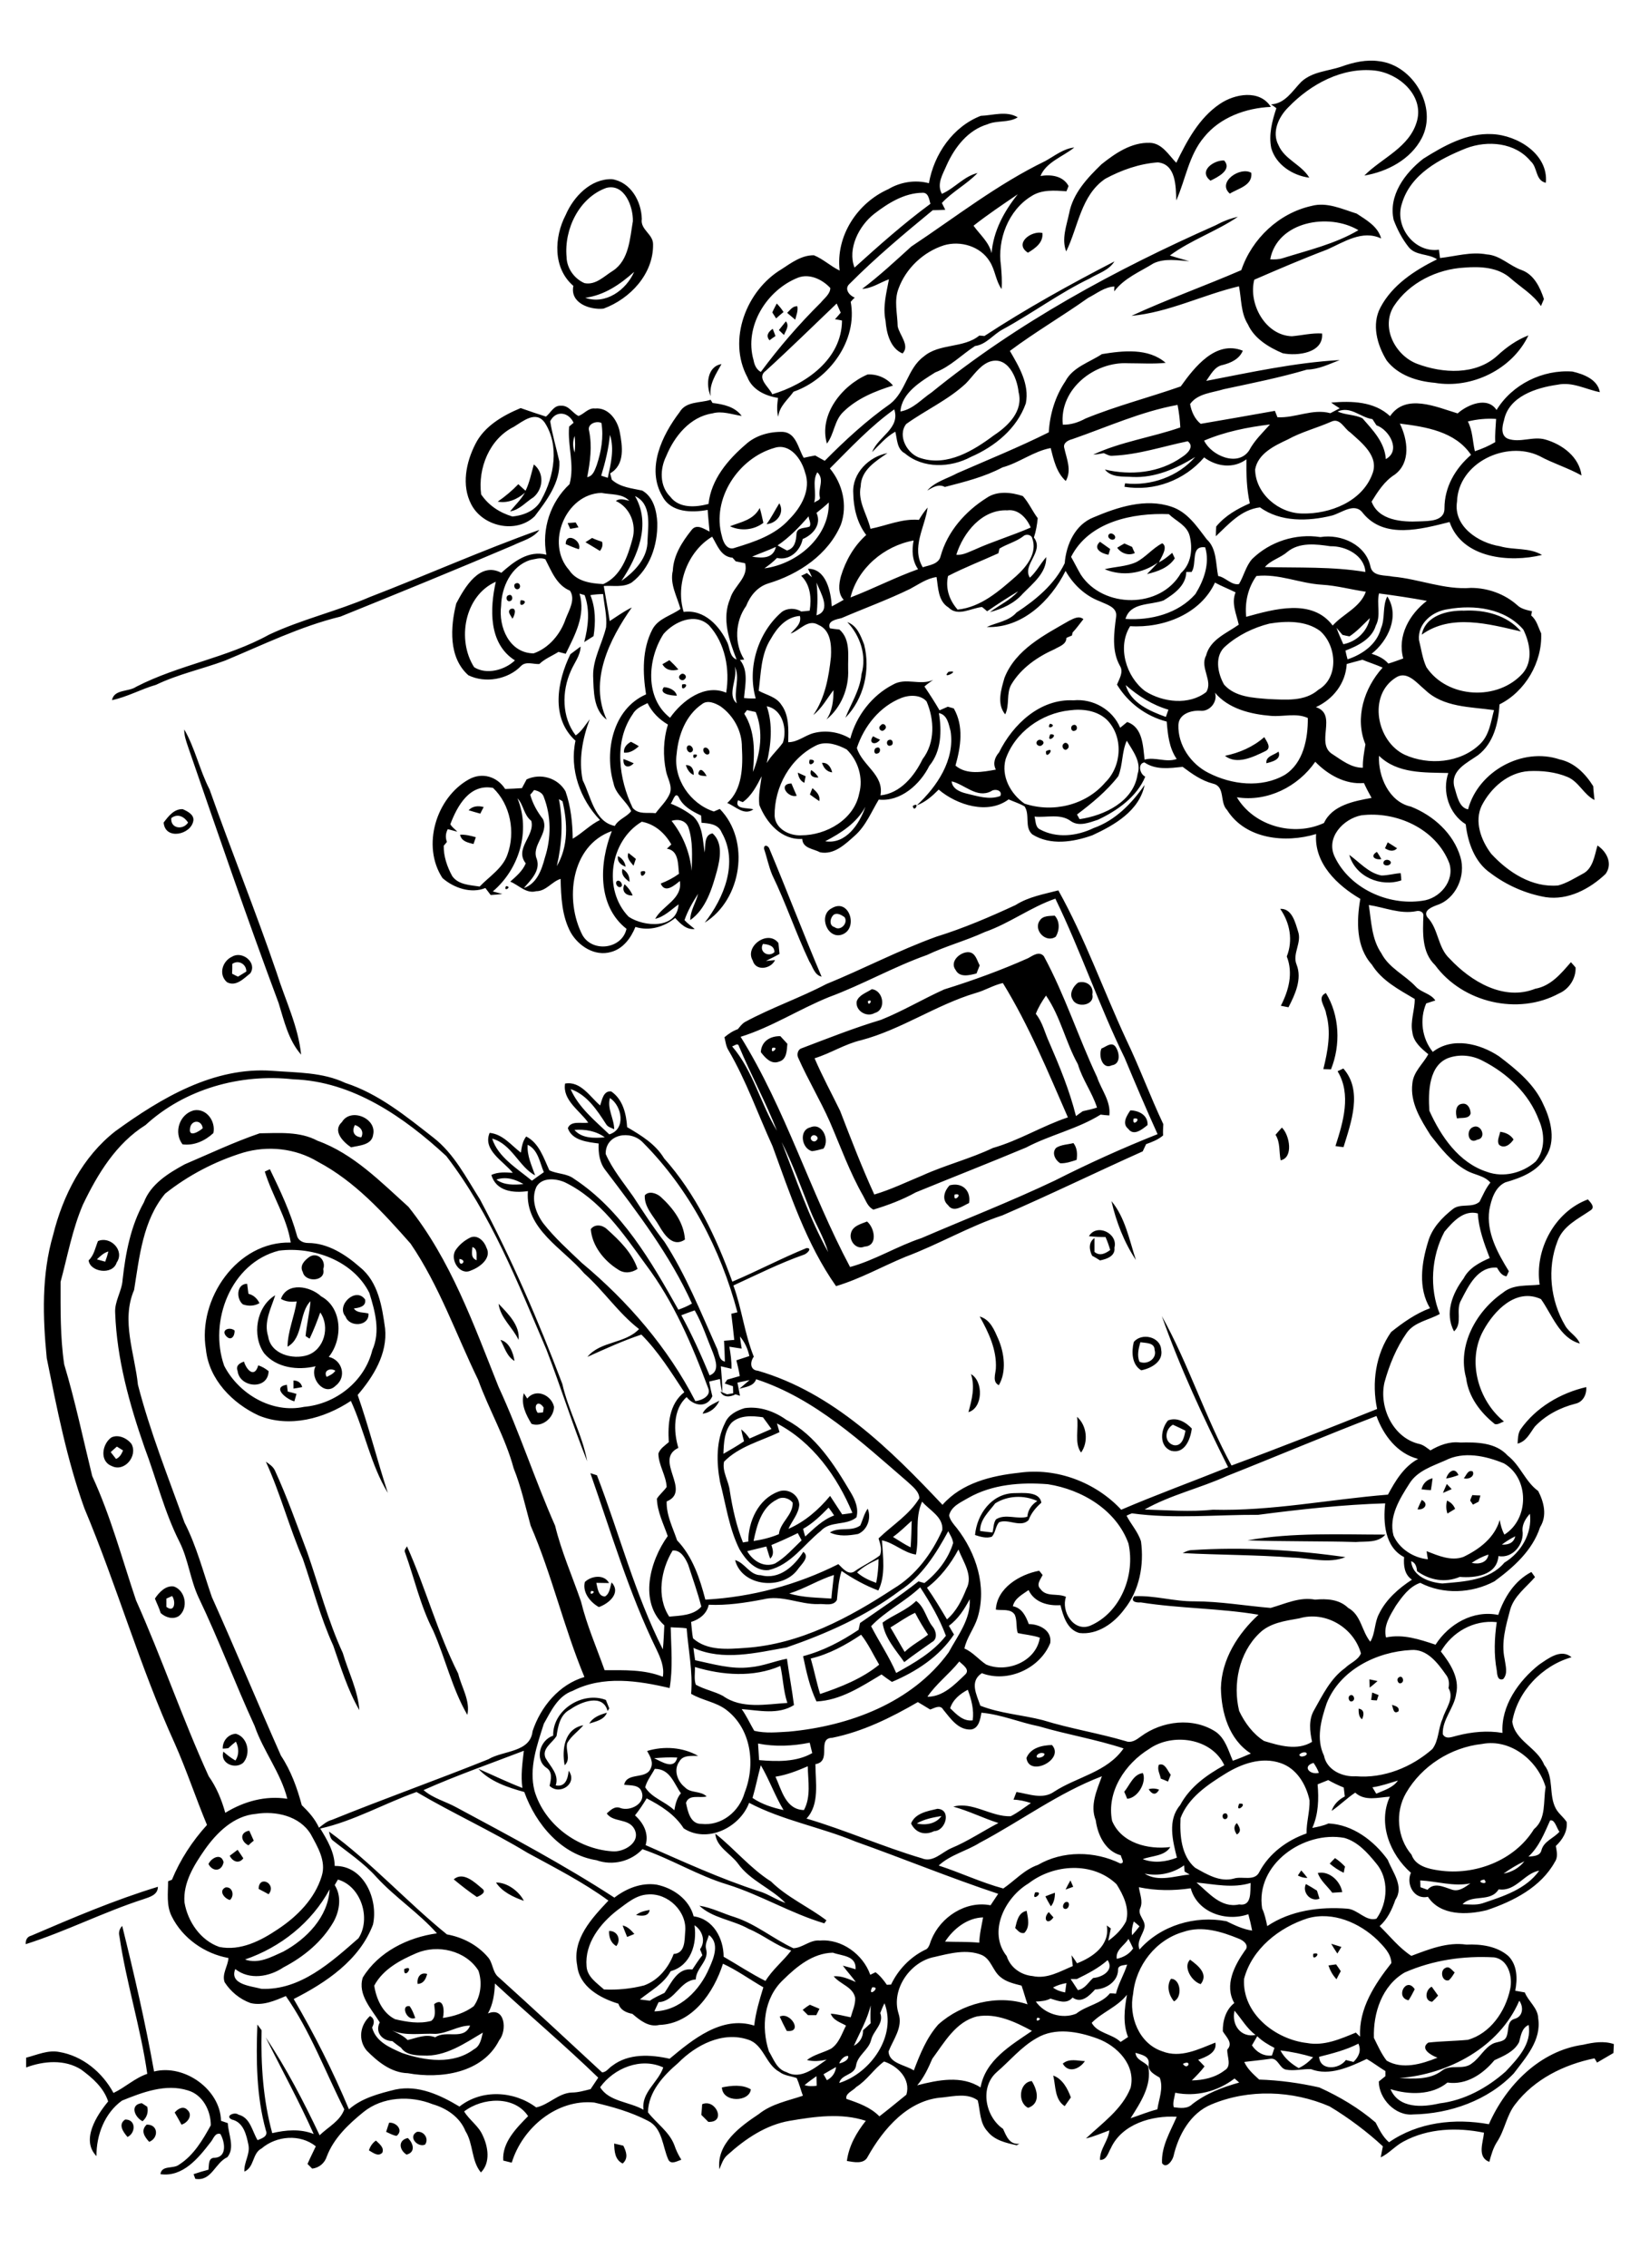 <?xml version="1.0" encoding="utf-8"?>
<!-- Generator: Adobe Illustrator 21.0.2, SVG Export Plug-In . SVG Version: 6.00 Build 0)  -->
<svg version="1.2" baseProfile="tiny" id="Layer_1" xmlns="http://www.w3.org/2000/svg" xmlns:xlink="http://www.w3.org/1999/xlink"
	 x="0px" y="0px" viewBox="0 0 767 1067" overflow="auto" xml:space="preserve">
<path d="M289,1008.5c1.4,0.3,2.9,0.7,4.3,1c1.4,2.8,2.5,5.9-0.3,8.4C289.3,1016.1,289.1,1012.1,289,1008.5 M173.6,1011.7
	c0.6-1.9,1.7-3.5,3.3-4.6c1.5,1.5,4,3.2,3,5.7C177.9,1014.9,175.4,1012.7,173.6,1011.7 M191.3,1013.7c-3.5-2.2-4.1-6.8,0.6-7.8
	C194.5,1008.3,195.7,1012.6,191.3,1013.7 M196.2,1003c3.3-0.5,5.8,3.3,3.8,6C196.5,1010.5,191.8,1005.3,196.2,1003 M69,999.6
	c5.5-0.2,5.8,6.3,1.2,8.1C67.9,1005.2,66.1,1002.4,69,999.6 M183.1,998.7c3.4-0.3,6.9,3.6,3.5,6.2c-1.8-0.3-3.3-1.2-4.9-1.9
	C182.2,1001.5,182.6,1000.1,183.1,998.7 M60,1005.4c-2-2.3-4.6-5.9-1.1-8.2C64.1,997.1,63.9,1003.6,60,1005.4 M82.2,993.9
	c1.5-1.8,4.1-3.3,6-1.2c2.7,2.4,0.1,6.1-2.8,6.9C84.4,997.7,83.3,995.8,82.2,993.9 M330.4,990c6.3-2.8,11.6,8.7,2.9,8.3
	c-1.1-1.1-2.2-2.2-3.3-3.3C330.2,993.3,330.3,991.6,330.4,990 M67.1,998c-3.7-1.8-6.2-7.8-0.4-8.5c0.7,0.4,2,1.3,2.6,1.7
	C69.9,993.8,69.1,996.2,67.1,998 M339.7,982.1c4.4-0.9,9.6-1.5,13.6,0.9C352.7,989,340,989.4,339.7,982.1 M483.8,991.7
	c-5.1-2.4-4.3-12,1.7-12.6C488.1,983.2,489.8,989.6,483.8,991.7 M495.6,976.5c4.4,1.6,6.8,6.2,8.3,10.3c-1,1.4-1.9,2.7-2.9,4.1
	C496.2,987.8,496.8,981.4,495.6,976.5 M500.1,970.9c3-2.6,6.9-1.3,10.4-1.2C508.1,973.4,502.7,975.6,500.1,970.9 M366.9,948.8
	c4.9-2.6,11.3,7.7,3.3,6.7C369,953.3,367.9,951,366.9,948.8 M195.4,949.4c-4,1.8-7.1-6.4-2.6-5.5C194,945.6,194.7,947.5,195.4,949.4
	 M381.1,943.2c1.5,0.6,3,1.3,4.5,1.9c-0.5,1-1,2-1.5,3c-1.3,0-2.6,0-3.9,0c-0.8-0.8-1.7-1.7-2.5-2.5
	C378.8,944.7,379.9,943.9,381.1,943.2 M673.9,941.8c-3.9-0.4-3.1-5.8-0.2-7.1c1,1.4,2,2.8,3,4.2
	C675.8,939.9,674.9,940.9,673.9,941.8 M662.8,941.1c-6.5-1.3-1.1-11.4,2.9-5.2C664.8,937.7,663.9,939.4,662.8,941.1 M551,931
	c4.5-0.1,5.6,8.6,1.4,10.6C550,938.7,548.8,934.3,551,931 M196.5,933.4c-0.4-2.9,1.2-5.7,4.5-4.7
	C200.4,931.1,199.3,933.3,196.5,933.4 M681.7,931.7c-3.2,0.8-4.3-4.6-1.6-5.8c1.9-1.1,3.1,1.1,4.4,2.1
	C683.7,929.3,682.9,930.7,681.7,931.7 M190.2,926.4C195.6,924,189.8,932,190.2,926.4 M625.1,924.7c1.2-0.2,2.4-0.3,3.6-0.5
	c0.7,1,1.5,2.1,2.2,3.2c-0.7,1.3-1.4,2.5-2,3.8C627.1,929.3,625.9,927.1,625.1,924.7 M565,933.5c-4.4-1.3-8.4-8.3-5-11.5
	C563.7,924.7,568.8,928.7,565,933.5 M618,919.2C622.8,918,617,923.7,618,919.2 M626.4,914.5c1.6,0.5,3.2,1,4.8,1.5
	c-0.6,1-1.3,2.1-1.9,3.1C628.3,917.6,627.3,916.1,626.4,914.5 M286.6,908.5c4-0.2,5.8,4.2,3.4,7.1
	C287.4,914.1,286.5,911.4,286.6,908.5 M56.2,911c-0.5-1.8,0-3.5,1.3-4.9c5.6,22.6,10.9,45.5,15,68.5c14.3-3.6,31.2,8.5,31.5,23.2
	c1.1,0.4,2.1,0.7,3.2,1.1c0.2,5.2,3.5,11.5-0.2,16c-5.9,2.7-7.4,11.5-15.1,10.2c-0.2-0.6-0.6-1.7-0.8-2.2c2.3-0.8,4.7-1.5,7-2.1
	c0.3-2.3-0.2-5.7,3-5.6c5.9-0.4,4.7-7.6,2.6-11.2c-2.6-0.8-3.3,2.5-4.7,4c-5.7,7.4-13,16.4-23.5,14.9c0.6-4.4,6.1-2.3,8.8-4.5
	c6.8-4.3,11.1-11.6,14.9-18.5c0-6.9-3.8-14.4-10.8-16.4c-10.4-3.3-21.4,0.9-31,4.8c-8.2,5.9-12.1,16.3-12,26.1
	c-7.4-7.5,0-19.1,5.5-25.7c-2.1-6.5-7.4-11.1-12.7-15c-7.7-4.9-17.6-4.1-25.9-1c0-1.5,0-3.1,0-4.6c5.1-1.3,10.2-3.7,15.5-2.7
	c11,1.8,20.4,9.6,25.6,19.3c5.5-2.6,10-7,15.9-9C66.2,954,59.4,932.8,56.2,911 M293,905.9c2.4,0.5,4,2.3,5.5,4
	c-1.1,0.5-2.3,0.9-3.4,1.4C294.4,909.5,293.6,907.7,293,905.9 M495.7,902.1c-2.9,4.1-5.2,0.5-2.2-2.5
	C494.1,900.3,495.2,901.5,495.7,902.1 M477.7,907.1c0.8-3.3,1.5-7.3,5.4-8.1c0.6,3.4,1.7,7.6-1.1,10.4
	C480,909.9,478.9,908.2,477.7,907.1 M299.3,901c1.8-1.5,4.1-2,6.4-2.4C305.2,901.9,301.7,901.4,299.3,901 M501.4,894.9
	c2.5-0.8,1.8,3.6-0.3,3.2C499.5,897.7,500.3,895.4,501.4,894.9 M491.9,892.2c1.5-0.6,3-1.2,4.5-1.7c0,2.3-0.4,4.6-1.9,6.4
	C493.5,895.3,492.7,893.8,491.9,892.2 M487.1,890.3C492.1,889.7,484.8,895.6,487.1,890.3 M108.2,893.9c-2.6-0.6-5.5-4.3-2.1-5.9
	C109.4,887.5,110.5,891.9,108.2,893.9 M14.7,910.7c19.6-8.4,39.2-16.8,59.6-23c0,3.8-3.8,4.8-6.7,5.8c-18.9,6.1-36.6,15.2-55.5,21.2
	C12,912.8,12.7,911.2,14.7,910.7 M620.9,893.3c-4.2,1.7-8.3-3-6.4-6.9c1.8,1,3.5,2,5.2,3.1C620.1,890.7,620.5,892,620.9,893.3
	 M233.4,885.7c5.3-0.1,10.9,4.2,13.1,8.6C241.6,892.6,236.3,890.1,233.4,885.7 M501.4,889c0.7-1.5,1.5-2.9,2.3-4.3
	c0.4,1,0.9,2,1.3,3C503.8,888.1,502.6,888.6,501.4,889 M121.7,888.7c0.1-6.8,8.7-2.4,4.7,2.5C124.8,890.3,123.2,889.5,121.7,888.7
	 M213.5,884.2c4.4-3.8,9.8,1.3,13.2,4.2c2.6,1.8-0.6,3.4-2.3,4.1C220.7,890,217,887.1,213.5,884.2 M620.1,881.2
	c5.4-1.1,10.6,3.8,11.5,9c-1.6,0.1-3.2,0.2-4.7,0.3C624.6,887.4,621.3,884.8,620.1,881.2 M612.3,880c1,1.1,2,2.3,2.9,3.5
	c-1.6,0.1-3.1-0.4-4.5-1.1C611.1,881.8,611.9,880.6,612.3,880 M625.7,876.8c0.8-0.9,1.6-1.7,2.5-2.6c1.7,1.1,3.3,2.5,4.7,4
	c-0.2,0.7-0.5,2.2-0.6,2.9C629.9,880,627.7,878.5,625.7,876.8 M98.1,877c1.3-2.9,6-5.4,7.1-0.9C104.4,880.5,100.1,880.8,98.1,877
	 M108.1,873.1c1.2-0.9,2.5-1.9,3.7-2.8c0.9,1.3,1.8,2.6,2.7,4C112.4,877.1,109.4,875.8,108.1,873.1 M116.9,868.2
	c-3.6-1.8-4.3-6.1,0.4-6.9c0.7,1.5,1.4,3.1,2.1,4.7C118.5,866.7,117.7,867.4,116.9,868.2 M582,863.1c-1.2-1.8-1.8-3.7,0-5.4
	C583.2,859.5,584.5,861.6,582,863.1 M576.2,853.2c1.6-0.5,2,2.2,0.6,2.6C575.1,856.3,574.7,853.5,576.2,853.2 M431.4,857.9
	c4.1,1,9.1,0.2,11.6-3.5C439,855.1,435,855.8,431.4,857.9 M428.7,857.9c2-4.9,7.8-5.8,12.4-6.9c6.8,0.3,3.9,10.4-1.5,10.5
	C435.1,863.7,430.8,862.3,428.7,857.9 M583.1,848.6C588,848,580.8,853.9,583.1,848.6 M540.5,841.8c1.6-0.5,3.3-0.4,4.9,0.2
	C543.9,844.8,542.1,844.3,540.5,841.8 M529,843c2.6-3.1,4.3-8.3,8.8-8.8c1.8,4.3-2.3,11.7-7.4,12.1C530,845.2,529.5,844.1,529,843
	 M545.3,830.3c2.9-1.1,4.1,2.9,5.6,4.7c-0.4,1.1-0.9,2.1-1.3,3.2c-1.1-0.5-2.3-1-3.4-1.4C545.8,834.6,544.4,832.5,545.3,830.3
	 M488.1,825.6c-1.7,2.4,4,1.3,3.3-0.6C490.2,824.5,489.1,824.7,488.1,825.6 M483,827.1c1.9-4.8,7.4-6,12-6.1
	C501.2,827.8,484.2,836.3,483,827.1 M104.8,822.7c-0.1-3.6,2.5-6.8,6.2-7c5.6,1.6,7.2,9.5,3.4,13.7c-3.9,3.2-11,0.2-9.3-5.3
	c1.8,1.6,3.6,3,5.7,4.2c1.8-2.8,1.6-6,0.2-8.9c-1.3,1-2.4,2-3.6,3.1C106.8,822.6,105.5,822.7,104.8,822.7 M265.7,830.5
	c-1.4-7.4-0.1-17.2,8.8-18.8c-2.4,2.9-5.7,5-7.6,8.4C266,823.6,268.8,827.7,265.7,830.5 M277.3,810.9c1.7-3,5.1-4.2,8.3-5.1
	C284.2,809.2,280.4,809.9,277.3,810.9 M639.3,803.9c2.8,0.4,2.6,2.9,1.6,5C639.3,807.7,639.3,805.7,639.3,803.9 M655,802.1
	c1.5,0.5,3.6,0.9,3.1,3C655.7,806.8,655.6,803.8,655,802.1 M260.3,816.6c-0.3-12.2,13.9-21,24.8-16.8c0.5,1.3,1.1,2.7,1.6,4
	c-0.2,0.3-0.6,0.9-0.8,1.2c-2.2-8.4-12.6-4.3-17.5-0.8c-4.8,2.4-5.8,7.7-6.5,12.5c-1.9,3.3-7.1,5.9-5.2,10.4
	c2.3,4.1,6.5,7.7,4.8,12.9c4.6,0.9,5.7-3.2,6.1-6.9c4.4,6-4.2,11.8-9,7.1c0.7-3,1.5-6.6-1.5-8.5
	C251.4,827.7,254.1,818.6,260.3,816.6 M645.2,799.8c0.2-1.2,0.3-2.3,0.5-3.5c0.8,0.3,2.3,0.9,3,1.2c-0.3,0.8-0.5,1.6-0.8,2.5
	C647.3,800,645.9,799.9,645.2,799.8 M635.2,797.7c1.6-1,2.8,1.8,1.3,2.6C634.9,801.3,633.9,798.5,635.2,797.7 M644.4,790.1
	c1.3,0.3,2.5,0.5,3.8,0.8c-1.2,1.1-2.4,2.1-3.7,3.1C644.5,792.8,644.4,791.4,644.4,790.1 M658.2,789.2c1.6-1.3,2.8,1.6,1.4,2.5
	C658,792.9,656.8,790,658.2,789.2 M419,765.7c2.3,3.8,4.4,7.7,6.7,11.5c3.3-3.2,7.4-5.3,11-8.1c-2.2-3.3-4.3-6.8-6.1-10.3
	C426.5,760.7,422.8,763.4,419,765.7 M415.3,763.4c5.1-3.7,11.2-5.7,15.8-10.2c4,2.9,4.7,8.2,7.6,11.9c1.8,2,2.7,6-0.2,7.5
	c-4.3,3.1-8.8,6.1-13,9.4C421.5,776.3,416.2,770.5,415.3,763.4 M78.3,752.1c0,1.3,0,2.6,0,3.9c3.9,3,4.5-2.5,2.7-5.1
	C80.1,751.3,79.2,751.7,78.3,752.1 M72.9,752.1c1.9-2.9,5.1-6.3,8.9-5.7c5.5,1.9,7,10.2,2.4,13.9c-2.8,1.8-6.3,0.7-8.6-1.4
	C74.9,756.5,73.8,754.4,72.9,752.1 M278.2,748.5C276.7,751.4,281.5,748.6,278.2,748.5 M275.2,744.3c3-2.9,9.1-3.8,11.4,0.5
	c-2,0-4-0.1-6-0.1c0.6,2.3,0.8,6.4,4.1,6.4c2.3-1.4,2.3-4.3,3.1-6.6c4.6,5-1.4,10-6,11.6C277.7,753.8,274,749.2,275.2,744.3
	 M358,741.1c8.7,2.3,15.8-4.3,20-11c3.3,2.5-1.1,6-2.7,8.4c-7.3,9.8-26.2,8-29.4-4.5C350.6,735.3,352.7,741.1,358,741.1
	 M556.5,730.7c1.4-0.7,2.8-1.4,4.4-1.4c24.1-1.6,48.4-0.1,72.2,3.3c-7.9,3.2-16.7,0.4-24.9,0.2C591,731.5,573.7,731.6,556.5,730.7
	 M190.6,730.4c-0.6-1.1,0.5-2,0.9-2.9c8.8,19.6,14.4,40.7,24.1,59.9c1.5,6.3,5.8,12.8,4.3,19.4c-7.2-12.4-10.3-26.6-16.1-39.7
	C197.8,755.5,195,742.6,190.6,730.4 M587,724.7c21.3-3.8,43.3-2.7,64.9-2.7c-3.5,4-9.2,3.1-13.9,3.5C621,725,603.9,725.3,587,724.7
	 M404.8,717.7c1.2-2.6,1.8-5.5,3.5-7.9c1.8,4.4-0.1,10-4.5,11.9c-4.4,0.8-9.1,1.3-13.3-0.7C394.8,718.2,400.6,720.8,404.8,717.7
	 M680.9,706c1.8,0.8,3.1,2.1,3.8,3.9c-1.2,0.7-2.4,1.5-3.6,2.2C680.4,710.1,680.4,708,680.9,706 M669,705.7c3.5,1.7,1.3,4.9-2,4.4
	C667.6,708.6,668.3,707.1,669,705.7 M692.8,703.4c1.3,0.1,2.5,0.2,3.8,0.2c-0.2,0.7-0.6,2.2-0.8,2.9c-0.9,0.5-1.8,0.9-2.7,1.4
	c-0.3-0.5-1-1.4-1.3-1.9C691.9,705.4,692.5,704.1,692.8,703.4 M468.3,707.3c-3,4-7.2,7.6-7.1,13c1.9,0.3,3.9,0.5,5.8,0.7
	c0.6-2,0.4-4.5,1.7-6.2c4.5-2.8,10,0.2,14.7-1.2c0.3-3.2,2-5.7,4.7-7.4C481.8,703.3,474.2,703.6,468.3,707.3 M458.8,722.2
	c0.9-9.8,7.8-19.4,18.2-19.7c4.2,0,12.2-1,13,4.5c-2.6,2.3-4.8,4.9-6,8.2c-3.8,3.7-9.5-0.8-13.9,1c-1.7,1.9-1.6,4.9-3.4,6.8
	C464.1,723.9,461.3,723,458.8,722.2 M679,702.4c0.5-1.4,1.2-2.8,1.8-4.2c0.6,0.6,1.7,1.8,2.3,2.4C681.8,701.2,680.4,701.8,679,702.4
	 M668.9,700.7c0.6-2.7,2.5-4.6,5.2-5.2c-0.2,1.9-0.5,3.8-0.8,5.6C671.9,701,670.4,700.9,668.9,700.7 M688.8,695.5
	c1.2-1.3,1.9-4.2,4.2-3.2C694.1,694.7,690.9,696.2,688.8,695.5 M680.5,695.6c0.9-3.1,4-5.7,5.8-1.6
	C684.4,694.7,682.5,695.3,680.5,695.6 M125.1,687.7c1.6,1.1,3.3,2.2,4.2,4c5.8,12.6,10.4,25.7,15.3,38.7
	c5.5,15.8,9.7,32.1,16.7,47.3c2.6,8.9,7.1,17.5,7.8,26.9c-5.5-9.5-8.7-20.1-12.3-30.4c-6-13.1-9.6-27.2-14.3-40.8
	C136,718.4,131.9,702.5,125.1,687.7 M52.1,683.2c0.8,1.1,1.7,2.1,2.5,3.2c1.7-0.7,2.6-2.3,3.3-4c-1-0.6-1.9-1.2-2.9-1.8
	C54,681.5,53,682.3,52.1,683.2 M52.4,676.3c3.2-1.6,7.4,0.3,9.5,3.1c3,5.7-3.4,13.4-9.4,10.3C46.7,687.4,48.1,679.3,52.4,676.3
	 M552.2,679.9c4,0.8,5.1-3.8,5.6-6.8c-2-1-3.9-1.9-5.9-2.8C548.1,672.5,547.6,678.5,552.2,679.9 M549.6,668.3
	c4.2-1.7,8.4,0.8,11.2,3.8c-0.6,5-3.3,12-9.6,10.5C545.2,680.5,546.1,672.4,549.6,668.3 M506.8,666.6c4.6,4,5.5,11.8,1.9,16.8
	C505.4,679,507.7,672,506.8,666.6 M363,726.9c0.7,2.2,1.4,4.6-0.6,6.4c-0.7-1.9-1.2-3.8-1.8-5.7c-3,0.7-6,1.5-9,2.2
	c2.6,4.5,7.8,7.9,13.1,5.8c4.8-2.8,8.5-7.1,12.5-10.9c-0.6-1.1-1.2-2.3-1.8-3.4C371.3,723.3,367.2,725.2,363,726.9 M377.9,719.3
	c0.3,1.2,0.6,2.4,1,3.6c4.2-3.8,8.2-7.9,13.6-9.9c-0.8-1.3-1.7-2.5-2.6-3.7C386.3,713,382.5,716.7,377.9,719.3 M365.6,705.5
	c-7.3,3.6-9.5,12.2-11,19.5c4.1-0.6,8.1-1.6,11.9-3.2c0.6-5.6,6.7-9,6.5-14.8C371.4,704.8,368,703.9,365.6,705.5 M365.6,669.7
	c0.4,1.4,0.8,2.8,1.2,4.1c-8.8,4.2-19.1,6.7-26.1,13.9c-1,4.6,2.2,9.1,2.7,13.7c1.3,8.3,3.1,16.5,6.2,24.3c0.8-0.2,1.7-0.3,2.5-0.4
	c0-9.5,4.7-20,14.1-23.5c4.4-1.8,9.7,1.3,9.9,6.2c-0.3,4.2-3.4,7.5-5.1,11.3c7.8-3.4,14.2-9,19.6-15.5c1.9,2.9,3.8,5.8,5.7,8.7
	c1.6-0.2,3.2-0.4,4.8-0.7C394,694.7,382.3,678.4,365.6,669.7 M344.3,669.3c-3.5,3.9-3.7,9.6-3.9,14.7c3.3-1.9,6.6-3.8,9.7-5.9
	c-0.5-1.9-1-3.7-1.3-5.6c1.5,1.2,2.8,2.7,3.9,4.3c3.4-1.5,6.9-3,10.3-4.5c-1.3-1.9-2.7-3.7-4-5.5C354,666.1,348.3,665.7,344.3,669.3
	 M350.4,662.5c7-1,14,1.5,19.6,5.5c14,7.4,22.7,21.3,30.5,34.5c2,3.4,3.6,7.4,2.5,11.4c-4.8,4-12.4,1.5-16.8,6.4
	c-8,6.4-14,15.9-24.5,18.4c-6.2,0.7-10.8-4.8-13.7-9.7c-5-10-6.4-21.1-9.2-31.8c-1.7-9.2-1.9-19.3,2.4-27.8
	C342.8,665.6,346.7,663.6,350.4,662.5 M330.6,665.1c1.5-3.3,5-4.5,7.9-6.1C337.1,662.2,334.2,664.7,330.6,665.1 M253,664.7
	c0.6,0,1.9-0.1,2.5-0.2c0.1-0.6,0.3-1.8,0.3-2.3C253.2,658.3,250.7,661.4,253,664.7 M248.1,658c4-5,11.4-1.7,12.6,3.9
	c-0.1,5.1-5.5,9.8-10.6,8c-2.6-4.3-5.1-9.2-3.6-14.4C247,656.3,247.6,657.2,248.1,658 M715.5,672.5c7.2-10.3,18.8-17.1,30.9-19.9
	c0.3,3.4-1.5,7-5,7.8c-7.2,1.8-14.1,5.4-19.2,10.8c-2.3,3.1-4,7-8.1,8C714.3,676.9,714.2,674.5,715.5,672.5 M138.5,659.3
	c-3.7-0.9-10.8-6.7-3.5-7.8c0.1,0.8,0.3,2.4,0.4,3.2c1.4,0.3,2.7,0.7,4.1,1.1C139.3,656.6,138.8,658.4,138.5,659.3 M138.1,649.5
	c2.1,0,3.6,1.1,4.1,3.1c-1.4,0.3-2.8,0.5-4.1,0.7C138.1,652.4,138.1,650.5,138.1,649.5 M456.9,646.5c5.9,3.3,5.7,15.9-1.2,17.9
	C457.3,658.5,458.9,652.6,456.9,646.5 M111.8,645c-1-2.5,1-3.7,3-4.4c1.2,4,5,7.9,6.7,1.8c1.8,0.5,3.4,1.5,4.9,2.7
	C126.1,654.2,112.7,652.9,111.8,645 M235.5,630.4c4.2,1,6,6.1,6.6,9.9C238.5,638.2,237.4,633.9,235.5,630.4 M536.2,640.7
	c3.6,1.6,8.4-1.5,7.1-5.6c0-3.5-4.2-3.2-6.7-3.6C535.8,634.4,534.9,637.7,536.2,640.7 M533.5,631.4c3.6-4.5,12.5-2.6,12.9,3.6
	c1.1,5.6-4.7,8.8-9.4,9.7C532.5,642,532.4,635.9,533.5,631.4 M106.4,628.6c-2.6-3,1.8-4.5,4-2.6
	C110.5,628.7,108.7,631.1,106.4,628.6 M461,619.4c5,1.4,6.9,6.4,8.8,10.7c2.8,6.6,3.9,15.3,0.2,21.6c-3.1-1.5-1.6-5.1-1.4-7.8
	C469.1,635.1,465.2,626.9,461,619.4 M234.6,613.4c4.4,4.6,10.2,10.2,9.4,17C241.2,624.4,235.5,620.2,234.6,613.4 M162.6,619.4
	c-4.6-5.2,4.8-14.2,9.2-8c0.6,3.3-2.8,3.9-5.3,4.2c1.5,2.3,4.6,1.7,6.9,2.4C173.8,624.1,164.4,624.6,162.6,619.4 M153.7,647.8
	c1.5-0.7,3.1-1.4,4.1-2.9C155.5,643.4,152,644.8,153.7,647.8 M132.2,611.1c2.9-8.1,13.8-6,18.9-1.2c10.1,5.5,10.3,20.2,3.6,28.5
	c6.3,1.4,8.6,9.4,3.3,13.5c-5.3,5.4-12.5-3.5-9.5-9.1c-8.4,2-18.4,0.8-24.2-6.1c-5.9-8.3-3.7-22,5.2-27.3c-2,6.3-5.5,12.6-3.3,19.4
	c1.2,8.3,11.5,11,18.4,8.8c8-2.6,10.8-13.4,6.1-20.1c-1.5,4.2-3.1,8.3-5,12.3c-0.5-0.3-1.5-0.9-1.9-1.2c0.5-5.5,1.9-10.9,2.3-16.4
	c-5.6,5.6-3.2,17.2-10.8,21.4c0.1-7.3,3.2-14.1,4.3-21.3C137.1,612.6,134.5,612.5,132.2,611.1 M114.3,613.7c-3.3-2.7-3-9.7,2-9.7
	c0.2,1.6,0.4,3.1,0.6,4.7c2.4,0.6,4.1,2.2,5.2,4.4C119.8,614.5,116.9,614.6,114.3,613.7 M145.5,591.4c3.8-2.6,8.1,1.5,6.6,5.7
	c1.4,5.9-8.5,6.4-9.6,1.4C140.8,595.5,143.3,593,145.5,591.4 M45.6,592.5c1,0.3,2.9,0.8,3.9,1.1c0.6-1.6,1.1-3.2,1.5-4.8
	C48.8,589.4,47.2,591,45.6,592.5 M46.1,583.9c5.9-2.5,12.7,4.5,8.8,10.1c-1.9,6.1-12.5,4.5-13.2-1C44.3,590.5,44.8,587.1,46.1,583.9
	 M216.2,592.3C215.6,597,220.7,593,216.2,592.3 M222.3,586.7c-0.2,2.3-0.9,5.2,2,6.2C224.1,590.7,224.9,587.6,222.3,586.7
	 M221.4,582.2c3.4-1.4,6.5,1.8,7.5,4.8c2.6,4.9-3.1,9.2-7.2,10.7c-5.3,2.7-10.1-5-7.4-9.4C216,585.7,218.5,583.6,221.4,582.2
	 M512.4,581.6c3.7-6.2,13.8-1.3,12,5.4c0.5,4-3.7,5.4-6.8,6c-1.2-0.8-2.4-1.5-3.7-2.2c-1.4-2.8-1.8-6.3,1.1-8.3c0,2.2,0,4.3,0,6.5
	c2.5,2.1,5.1,0.8,7.4-0.9c-0.6-2.1-1.3-4.1-2.2-6.1C517.6,582,515,581.9,512.4,581.6 M278,578.3c1.9-2.6,5.5-2,7.6,0
	c5.9,5.3,11.8,11,14.4,18.7c-2.8,1.9-6.4,2.3-9.3,0.2C284.3,593.2,278.6,586.2,278,578.3 M400.4,580.3c0.7-3.5,4.8-4.5,7.6-5.6
	c3.6,3,5.2,11.5-1.2,11.8C403,588.2,399.5,583.9,400.4,580.3 M523,565.1c6.5,7.8,8.4,18.3,11.5,27.7
	C529,584.6,525.2,574.8,523,565.1 M724.5,604.4c-2.5-16.3,7-34.3,22.7-40.1c1.1,1.3,3.6,3.6,1.3,5.1c-5.8,4-13,7.3-15.6,14.5
	c-5,12.8-3.4,28,3.6,39.8c1.8,3.2,5.5,4.9,6.9,8.4c-9.5-2.5-13.2-13.8-18.3-20.9c-11.7-5.4-22,5.4-27.1,14.8
	c-7.8,14.1-2.5,32.9,9.7,42.8c-1.4,0.4-2.8,1.6-4.3,1.2c-6.8-5.4-12.4-12.8-13.5-21.6c-4.3-15.4,4.8-31.6,17.3-40.2
	C712.1,604.1,718.6,605.1,724.5,604.4 M303.4,562.4c1.9-2.3,5.6-1,7.5,0.7c5.8,5.3,10.9,12,11.4,20.1c-5.6,3.8-9.6-2.1-12.1-6.4
	C307.6,572.2,303.1,568,303.4,562.4 M449.2,562C448.2,566.6,453.9,561,449.2,562 M446.1,567c-3.1-2.7-1.7-6.7,0.7-9.3
	c5.8-1.6,10.2,2.3,9.2,8.3C453.1,567.3,448.7,570.8,446.1,567 M131.3,588.4c-22.7,5.7-33.2,33.3-25.8,54.2
	c6.9,13.3,22.5,22.5,37.6,19.3c14.9-1.3,28.5-12,32.1-26.7c3.9-8.8,1.3-18.2-1.4-26.9C166.2,593.1,147.4,586.4,131.3,588.4
	 M124.6,551.2c0.6-0.3,1.8-0.8,2.4-1.1c4.9,10.1,9.7,20.3,12.7,31.1c0.5,2.4,2.9,3.6,5.2,3.6c9.4,0,17.8,5.5,24.6,11.5
	c8.5,6.9,10.3,18.5,11.7,28.7c1.2,11.9-5.5,22.7-12.9,31.3c5.3,15.2,9.2,30.8,14.2,46.1c-8.1-13.3-10.9-29.1-17.4-43.3
	c-12.5,8.3-28.9,12.8-43.3,6.9c-12.4-5.7-23.5-17-24.9-31.1c-4-23.6,14.6-51,39.9-50.3C135,572.9,128.1,562.6,124.6,551.2 M497,540
	c2.4-1.5,5.4-1.5,8.1-2.2c1.8,2.3,1.9,5.1,1.5,7.9c-2.5,0.8-5,1.7-7.7,1.6C496.6,545.9,494.7,542.4,497,540 M705.9,532.5
	c2.6,0.3,4.9,1.4,6.3,3.6c-1.4,2.2-4.3,4.6-6.8,2.5C704.2,536.7,705.6,534.5,705.9,532.5 M600.2,533.9c1-1.2,2-2.3,3-3.4
	c3.7,3.6,5.5,14.2-0.6,15.4C601.8,541.9,602.5,537.5,600.2,533.9 M693.3,530.2c3.8-1.5,6.4,5.4,1.8,6
	C690.8,538.7,689.5,531.5,693.3,530.2 M382,534.5c-1.5,1.4,0.9,3.5,2.2,2C385.8,535.2,383.3,533.2,382,534.5 M381.3,530.4
	c5.7-2.4,9.2,5.9,6.2,10c-1.8,0.5-3.6,1-5.4,1.2C377.2,540.4,375.8,531.7,381.3,530.4 M167,529.3c-1.6,3-0.4,5.5,3,5.8
	C171.4,532.3,169.6,530.1,167,529.3 M160.9,527.9c4.1-6.9,16.4-1.8,14.7,5.9c-0.6,5-6.6,5.1-10.4,6
	C161.5,537.3,156.3,532.1,160.9,527.9 M533.4,526.3C532.5,531,538,525.4,533.4,526.3 M530.9,531.1c-3.1-2.5-0.7-6.2,1-8.7
	c4.1,0.1,8.3,2.3,8.1,6.9C537.5,531.3,533.5,534.7,530.9,531.1 M89.4,531.1c-0.6,4.2,4.4,1.2,6-0.3
	C94.8,526.5,89.7,526.9,89.4,531.1 M85.9,538.4c-4.3-5.5-1.5-14.2,5.3-16c6-1.1,10.4,5.2,9.2,10.7C96.5,536.7,91.4,539.1,85.9,538.4
	 M685.6,526.2c-0.8-2.4-0.9-6.6,2.5-6.9c2.6-0.4,3.9,2.4,3.9,4.6C691.2,526.6,687.7,525.7,685.6,526.2 M629.4,504
	c0.7-0.3,2.1-1,2.7-1.3c9.2,10.4,3.7,25.3,0.1,37c-0.9-0.1-2.8-0.3-3.8-0.5C632,528,636,514.9,629.4,504 M518.3,493.3
	c2-0.7,4.5-3.2,6.4-1.1c2.1,2.6,2.9,8.4-1.5,9C518.7,503.4,516.8,496.6,518.3,493.3 M363.4,493C362.1,496.9,367.4,492.2,363.4,493
	 M358,495c0.3-5.1,4.4-7.6,9.2-7.5c1.1,1.2,2.2,2.4,3.3,3.6c-0.3,3.1-0.2,7.4-4,8.4C362.8,500.9,360,497.6,358,495 M624,476.9
	c-0.3-3.3-4.6-7.6-0.1-9.7c6.5,10.6,7,24.5,2.4,35.9c-0.9,0-2.7-0.1-3.6-0.1C624.8,494.5,626.5,485.5,624,476.9 M408.4,471
	C408.4,474.4,411.4,469.6,408.4,471 M403.1,471.2c1-3.1,4.6-4.1,7.1-5.8c5.5,0.5,7,9.7,1.4,11.2
	C407.8,478.8,402.5,475.6,403.1,471.2 M507.3,462.3c3.8-1.1,7.5,1.5,6.7,5.6c1.2,5.2-7.4,6.5-9.3,2.3C503,467.5,505,464,507.3,462.3
	 M109.3,453.5c0,1.5,0,3.1-0.1,4.6c0.9,0.5,1.9,1,2.8,1.4c1.3-0.8,2.6-1.6,3.9-2.4C116,453.7,112.3,451.4,109.3,453.5 M109.2,450.1
	c4.8-2.9,11.9,2.8,8.6,7.8c-3,2.4-6.8,6.5-11,4.2C102.7,458.5,104.6,452.2,109.2,450.1 M487.4,477c3.2,3.9,4.2,8.9,6.3,13.4
	c4.9,11.3,9.6,22.7,12.6,34.7c1-0.8,2.1-1.5,3.2-2.3c2.3-0.5,4.5-1,6.7-1.7c-2.3-7.2-6.9-13.2-9-20.4c-5.8-10.4-8.2-22.5-15-32.3
	C490.3,471.1,488.6,473.9,487.4,477 M459.1,467.2c-18.7,5.6-35,17.2-53.9,22.2c-7.7,1.8-14.4,6.2-21.9,8.5c3.6,8.4,8,16.5,12,24.7
	c5.1,13.2,10.2,26.5,16.1,39.4c7.8-2.3,15.2-5.9,22.7-9c10.8-4.9,22.4-7.8,33.1-12.9c12.3-3.5,23.3-10.4,35.3-14.4
	c-9.4-21.5-18.3-43.2-30.6-63.2C467.4,463.5,463.5,466,459.1,467.2 M483.8,450.8c2.2-1.2,5.2-3.5,7.4-0.9
	c9.9,18.3,16.2,38.1,25,56.8c2,6,6.6,11.4,5.8,18.1c-1.4-0.1-2.8-0.2-4.1-0.4c-10.9,6.8-23.7,9.5-35.1,15.5
	c-17.2,7.2-34.6,14-51.9,21.1c-6.3,3.5-13,6-19.9,8.1c-2.6-1.2-3.5-4.1-4.8-6.4c-6.4-11.2-10.7-23.3-15.8-35.1
	c-4.5-10.1-10.2-19.6-14.7-29.7c-0.9-1.6-0.4-4.1,1.5-4.7c12.4-4.7,24.7-9.6,37.4-13.4c10.2-4.1,19.7-9.8,29.7-14.3
	C457.8,461.3,471,456.5,483.8,450.8 M449.7,456.4c-3.1-4,2.2-8.7,6.2-8.4c3.2,0.3,3.8,3.9,5.1,6.2c-0.5,1.3-1,2.5-1.5,3.8
	C456.3,458.8,451.6,460.1,449.7,456.4 M359,444.1c-2,3.7,2.5,6.5,5.4,3.9C364.5,444.9,361.4,444.3,359,444.1 M354.2,451.9
	c-4-6.7,7.3-14.7,12.1-8.2c0.2,1.7,0.3,3.4,0.5,5.1c-2.1,1.2-4.2,2.2-6.4,3.3c1.1-0.1,3.2-0.3,4.3-0.4
	C362.8,455.9,355.6,457.1,354.2,451.9 M489.2,433.2c1.5-2.5,4.6-2.2,7.1-2.4c2.5,2.7,2.3,6.9,0.5,9.9
	C492.1,443.9,486.2,437.6,489.2,433.2 M602.4,427.6c5.5-0.3,7.1,6.4,8.4,10.6c1.9,5.3-2.8,10.5-0.7,15.6c2.7,6.8-0.7,14.1-3.8,20.1
	c-0.9-0.2-2.7-0.5-3.6-0.7c3.7-7.2,5.9-15.3,2.8-23.2C608.5,442.4,607,434.2,602.4,427.6 M392.4,430.3c-1.8,1.4-2.5,5.2,0.3,5.9
	c2.7,2.1,6.6-1.9,4.7-4.7C396.1,430.6,394.1,429.3,392.4,430.3 M391.4,427.3c8.1-4.9,12.6,9.2,5.1,12.3
	C389.4,442.4,384.8,430.6,391.4,427.3 M367.8,537.3c6.8,17.4,12.8,35.4,21.9,51.8c-2-6.9-5.8-13-8.4-19.5
	C377,558.7,373.1,547.7,367.8,537.3 M344.5,492.3c9.9,11.5,13.3,26.9,21.1,39.7c-5.3-13.6-12.3-26.4-17.9-39.8
	C347.2,490.4,345.5,492.1,344.5,492.3 M463.4,438.5c-8.9,4.1-18.4,6.6-27.2,10.8c-15.8,5.6-30.4,14-46.1,19.8
	c-14.1,5.7-27.1,14.2-41.6,18.7c21.2,34.1,32.7,73,51.5,108.3c11.7-3.2,22.1-9.8,33.6-13.6c20.9-9,42.2-17.3,62.8-27.1
	c15.8-8,31.9-15.3,48.3-21.8c-5.4-11.9-10.5-23.9-15.5-35.9c-12-24.5-20.7-50.4-32.6-74.9C485,426.8,475.1,434.4,463.4,438.5
	 M477.9,425.8c6.1-3.9,13.3-5.1,20.1-6.9c12.5,22.4,21.1,46.8,31.9,70.1c6.3,13.1,11.3,26.8,17.5,39.9c-0.1,1.8-0.2,3.5-0.1,5.3
	c-2.3,2-5.2,3.1-8,4.1c-0.5,1.1-1.1,2.3-1.6,3.4c-22.1,9.9-43.8,20.5-66,30.1c-15.7,5.2-30.1,13.7-45.6,19.5
	c-10.9,4.5-21.3,10.4-32.7,13.8c-14-19.9-21.6-43.2-29.9-65.9c-6.9-15.1-12.4-30.9-20.8-45.2c-1.1-1.8-1.3-4-1.8-6
	c1.9-1.6,4-3,6.3-3.8c1-1.2,2-2.6,3.4-3.4c12.4-6.7,25.8-11.3,38.2-17.8c17.4-7.1,34.1-15.9,51.8-22.3
	C453.5,436.7,465.8,431.4,477.9,425.8 M293.9,416c1.6,1.5,3,3.3,3.8,5.3C294.3,421.5,292.3,419.1,293.9,416 M238.1,416.9
	C241.4,417.1,236.6,420,238.1,416.9 M290.2,414.6c1.3-1,3.1,1.3,2.2,2.5C291,418.2,289.2,415.9,290.2,414.6 M301.5,410.1
	C306.5,408.4,301.1,415.2,301.5,410.1 M292.9,408.8c2.3,1.3,3.5,3.5,3.3,6.1C294.1,413.4,292.1,411.5,292.9,408.8 M651.2,405.2
	c0.8-1.1,3-0.8,3.3,0.6C654.2,407.9,649.9,407.5,651.2,405.2 M634.9,402.2c4.9,3.5,9,8.5,15.1,9.7c3.1,0,6-0.9,9.1-1.1
	c0.1,0.9,0.3,2.6,0.3,3.4C649.6,417.5,637.8,412.5,634.9,402.2 M290.8,402.8c2,1,3.3,2.8,3.6,5C292.1,406.9,290.3,405.4,290.8,402.8
	 M295.7,401.3c1.2,0.9,2.3,1.8,3.5,2.8c-0.3,0.8-0.8,2.4-1.1,3.2C296.7,405.5,294.7,403.8,295.7,401.3 M650,404.2
	c-3.1,0.5-5.5-1.4-2.1-3.4C648.7,401.9,649.3,403,650,404.2 M359.5,399.3c-0.1-2,1.7-1.6,2.4-0.3c8.4,20,16.2,40.5,24.7,60.5
	c-3.4-0.8-4.1-4.6-5.8-7.2c-6.3-13.3-11-27.4-17.4-40.6C361.7,407.7,360.9,403.4,359.5,399.3 M651.7,399.1c0.3-0.7,1-2.1,1.3-2.8
	c1.5,0.9,3,1.9,4.4,2.8C655.7,400.9,653.6,400.3,651.7,399.1 M216.5,392.7c2.5-0.1,5,0.5,7.4,1.2c-0.4,1.1-0.7,2.2-1.1,3.2
	C220.2,396.4,217.1,395.9,216.5,392.7 M80.6,384.9c-0.5,4.9,5.5,5.8,7.9,2.1C86.7,384.2,83.6,382.6,80.6,384.9 M77,387
	c2.2-2.9,4.9-6.5,9-6.3c2.2,1,5.3,2.5,5,5.3C90.1,392.7,77.7,395.5,77,387 M429.5,379.2C433.2,376.8,430.1,382.9,429.5,379.2
	 M220.5,381.2c1.9-2,4.5-2.2,7.1-1.5c-0.5,1-1.1,2-1.6,3.1C224.2,382.3,222.4,381.8,220.5,381.2 M382.3,370.8
	c1.8,1.6,3.8,3.4,3.2,6.1c-1.5-1-3-2.1-4.4-3.1C381.5,372.7,381.9,371.7,382.3,370.8 M374.9,374.4c-4.1,1.2-9-5.6-2.5-5.8
	C373.2,370.6,374.1,372.5,374.9,374.4 M375.4,363.5c1.2,0.6,2.4,1.1,3.7,1.7c-0.2,0.8-0.5,2.4-0.6,3.1
	C376.5,367.4,375.7,365.5,375.4,363.5 M381.7,362.3c1.4,0.9,2.6,2,3.4,3.5C382.8,366,380.6,365,381.7,362.3 M328.9,363
	c1-2.2,3.1,1,3.6,2.2C331.3,364.9,327.6,365.3,328.9,363 M322.7,360c2.8-0.2,3.9,2.2,3.7,4.6C324.4,363.8,323.4,361.9,322.7,360
	 M386.8,358.9c2.8-0.2,4.2,2.1,4.8,4.5C389,363.1,387.5,361.2,386.8,358.9 M293.4,357.1c1.6,0.6,3.2,1.3,4.8,2
	C295.8,361.7,293,360.9,293.4,357.1 M381,357.4C386.2,357.2,379.5,362.4,381,357.4 M326.3,355.1C330.3,354.1,325.6,359,326.3,355.1
	 M595.9,359.1c-0.4-3.4,3.7-3.8,5.7-5.5C603.1,357.4,598.5,358.4,595.9,359.1 M492.2,353.4C497.4,350.8,491.7,358.4,492.2,353.4
	 M412.5,351.8c2-0.8,2.1,2.4,0.4,2.7C411,355.2,411,352.1,412.5,351.8 M331.2,352c1.4-1.1,3.4,1.4,2.4,2.7
	C332.2,355.8,330.2,353.4,331.2,352 M323.5,351c1.4-1.2,3.4,1.4,2.2,2.6C324.2,355,322.4,352.3,323.5,351 M500.4,350
	c1.4-1.6,3.4,1,2,2.2C501,353.9,499.1,351.3,500.4,350 M293.6,354.1c-0.2-2.4,1.3-4,3.3-5.1c1.3,0.7,2.5,1.3,3.7,2.1
	C298.6,352.9,296.3,354.4,293.6,354.1 M488.2,348.5c1.2-1.3,4,0.5,2.3,1.9C489.2,351.9,486.6,350,488.2,348.5 M418.4,348.1
	c1.8-0.6,2.4,2.4,0.6,2.7C417.2,351.4,416.7,348.5,418.4,348.1 M576.4,355.6c6.8-1.4,13.3-4.2,18.5-8.8c1.1,2,3.7,5.1,0.5,6.6
	C589.8,356.1,582,360,576.4,355.6 M414.1,348c-2,2.9-5.8,1.8-3.3-1.6C411.7,346.9,413.3,347.7,414.1,348 M494.2,345.5
	C499.1,345.1,491.9,350.6,494.2,345.5 M86.7,343.2c5.1,8.8,7.2,19.1,11.9,28.2c10.2,28.9,21.7,57.3,31.6,86.3
	c4,12.8,10.1,25,11.5,38.5c-6-6.8-8-15.9-10.6-24.3c-14.9-39.9-28.7-80.2-42.6-120.5C87.6,348.7,86.6,346,86.7,343.2 M505.1,341.1
	c1.8-0.6,2.3,2.4,0.6,2.7C503.9,344.5,503.4,341.5,505.1,341.1 M414.4,341.3c1.3-1.8,3.6,0.7,1.8,2
	C414.8,344.9,412.7,342.5,414.4,341.3 M494.1,340.5C498,341.3,491.8,343.9,494.1,340.5 M312.4,323.3c2.5,0.1,5.5,1.4,6.1,4
	C316.2,327.3,309.7,326.6,312.4,323.3 M321,322C325.7,321,320,326.7,321,322 M320.1,317.5c1.3-1.5,3.7,0.6,2.1,2
	C320.9,321,318.4,318.9,320.1,317.5 M446.3,316.1C452.8,314.9,442.4,320.2,446.3,316.1 M311.7,312.5c1.1-0.6,2.2-1.3,3.3-1.9
	c1.5,1.4,2.9,2.8,4.2,4.4C316.3,315.8,313.3,315.4,311.7,312.5 M398.7,292.7c4.6,1.6,6.3,6.4,7.9,10.5c3.1,12-0.1,25.6-8.8,34.5
	c2.7-6.8,6.9-13.1,7.6-20.6C407.9,308.5,404.8,299.1,398.7,292.7 M503,292.1c2.1-1,4.6-2.6,6.8-0.8c-1.7,2.1-3.2,4.3-5.1,6.3
	c-0.1,0.4-0.2,1.1-0.3,1.4c-0.9,0.4-1.7,0.7-2.6,1.1c0,3.1-3.3,4-5.5,5.3c-8.1,3.6-15.8,8.9-20.4,16.6c-2.5,4.3-0.7,9.6-2.9,14.1
	c-4.1-4.9-1.9-11.8-0.3-17.3C478,305.5,491.4,298.8,503,292.1 M669,298.6c1.8-9,12-11.5,20-11.3c9.7-0.5,20.2,2.1,26.7,9.8
	C700.6,293.6,682.8,288.6,669,298.6 M240.3,286.5c3.1-1,1.9,3.2,0.8,4.6C240.5,289.6,238.4,287.8,240.3,286.5 M245,282.4
	C250.1,282.3,243.5,287.4,245,282.4 M239.4,280c1.8-0.7,2.3,2.4,0.6,2.8C238.2,283.3,237.7,280.4,239.4,280 M243,274.4
	c1.8-0.5,2.4,2.3,0.7,2.8C242,277.6,241.2,274.7,243,274.4 M534.6,264.5c4.5-2.3,7.8-6.6,12.3-8.9c2.9,1.7-0.4,6.5-1.6,9
	c2.3-1.2,4.3-2.8,6.3-4.5c0.4,0.9,0.8,1.7,1.2,2.6c-3,4.5-8.1,6.2-13.1,7.4c1.7-1.8,3.5-3.5,5.1-5.4c-7.3,5.2-16.7,6.6-25,3.1
	C524.6,266.6,529.9,266.6,534.6,264.5 M525.7,257.7c1.1-0.7,2.3-1.4,3.4-2c1.2,0.5,2.4,1.1,3.6,1.6c0.4,1,0.8,1.9,1.3,2.9
	C531,261.6,527.5,260.3,525.7,257.7 M521.6,261c-3.2-0.5-7.6-2.9-4-6.1c1.6,1.1,3.2,2.3,4.8,3.4C522.2,258.9,521.8,260.3,521.6,261
	 M275.5,255.1c1-0.7,2.1-1.3,3.1-2c1.5,0.7,3.1,1.3,4.7,1.8c0.5,1.6,0,3-1,4.3C280.1,257.8,277.8,256.5,275.5,255.1 M266.2,256
	c0-6,7.8-1.6,6.2,2.4C270.3,257.8,268.3,256.9,266.2,256 M521.9,251.3c1.3-1.1,3.8,1,2.5,2.3C523,254.7,520.5,252.7,521.9,251.3
	 M174,280.9c26.7-10.3,52.9-22,79.8-31.6c-2.9,4-8,5.1-12.2,7.2c-27,11.5-54.2,22.6-81.4,33.6c-18.9,4.6-36.5,13.3-54.3,20.7
	c-10.8,4-22.1,6.4-32.5,11.4c-7,2-13.5,5.7-20.7,7.2c1-5.2,7.8-3.8,11.4-6.3c20-10.3,42.8-13.6,62.5-24.5
	C141.9,291.4,158.5,287.6,174,280.9 M267.1,246.1c1.3-0.1,2.6-0.2,3.8-0.3c0.3,0.6,1,1.7,1.3,2.3c-1.3,0.3-2.6,0.5-3.9,0.7
	C267.9,247.9,267.5,247,267.1,246.1 M343.5,247.6c5.3-2.1,11-2.9,14-8.6c0.7,2.3,1.2,4.7,1.7,7C354.7,249.4,348.6,250,343.5,247.6
	 M360.7,246.6c2.3-3.1,4-6.6,6-9.8C369.4,241.2,365.5,246.3,360.7,246.6 M251.2,218.5c5,4,4.5,11.4-0.1,15.4
	c-3.7,2.3-6.6,6-11.1,6.7c2.4-2.9,5.1-5.5,7-8.8c-3.5,3.1-8.1,5.1-12.8,4.2c3.5-2.4,6.7-5.1,9.7-8.2c1.1,1,2.2,2.1,3.4,3.1
	C249.2,227,250,222.7,251.2,218.5 M223.1,313.9c5.8,3.7,14.4,1.4,19.2-3.2c-12.5-7.9-11.8-24.4-9-37
	C218.5,280.3,214.9,301.1,223.1,313.9 M249.4,263.5c-8.9,2.9-13.4,12.7-13.6,21.5c-1.3,9.9,3.8,22.3,15.3,22.4
	c7.2-2.5,12.7-9.1,15.1-16.3c1.6-4.1,4.7-9.1,2-13.2c-6.3-2.6-8.7-9.2-11.6-14.8C254.3,262.1,251.7,263.1,249.4,263.5 M298.8,233.4
	c7.7,13.2,1.3,28.4-6.4,39.9c6.4-4.4,12.5-11,12.3-19.2C305,247,306.7,237.1,298.8,233.4 M267.8,268.2c3.5,5.4,10.2,6.3,16.1,6.6
	c8.3-3.7,11.5-13,13.7-21.2c2-6.9-1.1-14.8-7.8-17.9c2-1.5,4.2-0.5,6.3-0.1c-3.3-3.5-8.7-2.8-13.1-3.7
	C266.1,232.4,256.6,255.7,267.8,268.2 M270.4,212.9c0.3-2.6,0.3-5.2,0-7.8C269.4,207.6,269.5,210.4,270.4,212.9 M287,204.6
	c-0.6,6.5-2.2,12.9-4.1,19.2c1,0.3,2,0.7,3.1,1C287.4,218.2,289.2,211.3,287,204.6 M277.2,202.7c1.5,7.3,0.5,14.6-0.9,21.8
	c2.8-0.5,3.6-3.4,4.5-5.7c2.1-6.3,3.3-13.1,2.2-19.8C280.6,197.8,276.2,199.5,277.2,202.7 M241.8,200.8c-11.5,5.7-17,19.5-15.4,31.8
	c3.5,5.2,8.7,8.6,14.7,10.4c5.5-0.5,11.3-2.9,13.8-8.2c5.9-10.7,8.4-25.3,1.4-36C252.1,193,246.1,198.2,241.8,200.8 M256.9,196
	c2.3-1.8,3.7-5.4,7.1-5.1c3.6-0.3,5.4,3.5,8.2,4.8c2.7-0.9,4.6-3.9,7.8-3.5c6.3-0.6,10.5,5.4,11.6,10.9c1.3,6.7,2.6,15.6-4.5,19.6
	c0.2,0.8,0.6,2.3,0.8,3c4,3.6,9.3,4,14.3,5.1c5.3,3,6.8,9.5,7.1,15.2c0.2,10.5-3.5,21.6-12.1,28.1c-4,2.4-8.7,1.3-13.1,1.6
	c0.9,5.5,2,11,2.8,16.5c3.4-2.2,6.7-4.6,10.4-6.4c-10.5,15-20.3,34.5-11.8,52.8c-6.4-4.7-6.1-13.5-6.4-20.6
	c-0.1-8.1,4.3-15.2,6.1-22.9c0.5-5.3-0.9-10.4-1.4-15.6c-2,0-4,0.2-6,0.5c2.5,6.1,2.5,12.9,1.5,19.3c-1.5,0.9-2.9,1.9-4.4,2.8
	c1.9-7.2,2.8-15,0.2-22.1c-0.6-0.2-1.8-0.5-2.4-0.7c3,10.2-2.2,19.5-6.5,28.3c-0.9-0.2-2.6-0.7-3.4-0.9c-3,1.9-6.4,3.2-9,5.7
	c-2.8,0.2-6.3-1.4-8.6,0.9c-6.1,6.4-16.9,8.3-24.8,4.4c-9.4-8.3-8.5-22.7-5.7-33.8c4-7.6,11.1-19.8,21.2-14.4
	c5.8-5.2,12.8-10.7,21.2-8.5c-2.3-12.1,1.9-24.8,10.9-33.2c2.5-9.1-1-17.9-0.2-27.1c0.5-0.5,1.6-1.3,2.1-1.8c-2.3-5.1-8.4-6-11-0.7
	c1,6.4,2.9,12.6,4.3,18.9c0.5,9.9-5.9,18.3-11.6,25.8c-8.7,8.4-24.5,4.9-29.9-5.7c-4.6-8.9-2.4-19.7,2-28.3
	c4.2-8.4,12.9-13.4,21.3-16.9C248.9,193.4,252.9,194.7,256.9,196 M389.1,208.7c-3.9-13.5,7-27.3,19.1-32.5c4.6-0.3,9.1,1.7,12,5.2
	c-8.4,2.6-17,6.1-23.4,12.4C392.5,197.9,392.6,204.2,389.1,208.7 M334.4,186.4c-2.3-5.2-1.7-14,5.1-15.1
	C336.9,176,333.6,180.8,334.4,186.4 M658.7,199.3c3.7,7.5,5.3,18.3-2.4,24c-4.9,3.1-7.9,7.9-10.9,12.7c3.3,8.9,14.4,9.7,22.5,9.3
	c4.4-0.2,11.9,0.1,11.8-6.2c0-10,5.1-18.7,12.5-25.1C684.8,203,670.9,200.8,658.7,199.3 M566.6,207.3c3.3,7,15.9,12.6,21.2,4.6
	c2.5-4.7,6.3-8.3,9.8-12.2C587,201,576.4,203.1,566.6,207.3 M626.4,198.4c-6.8,3-14,4.8-20.5,8.4c-6.2,2.9-14,6.6-15.3,14.1
	c0.2,11.4,11.1,20.6,22.2,20.7c13,0.3,28.2-5.6,33-18.7c3.2-8.3-5.1-14.6-10.5-19.5C632.5,201.7,630.6,196.4,626.4,198.4
	 M690.7,198.3c2.3,4.4,2.2,9.3,3.3,14c3.3-1.1,6.6-2.5,9.6-4.3c-0.2-3.6,0.2-7.3,0.4-10.9C699.6,196.8,695.1,197.2,690.7,198.3
	 M629.4,193.6c3.7,1.7,8.1,1.4,11.7,3.2c4.9,5.6,10.5,11.3,11,19.2c7.3-4,1.6-13.8-4.4-15.9c-0.6-1-1.3-1.9-1.9-2.9
	C640.1,196.4,635.6,190.9,629.4,193.6 M555.6,181.8c6.5-9.1,16.5-21.9,29.2-16.8c-1.6,3.9-5.5,5.7-9.4,6.7c-3.9,0.7-5.7,4.6-7.8,7.5
	c20.8-4,41.6-8.6,62.8-9.8c-5,1.9-9.9,4.4-15.4,4.5c-12.9,3.8-26,6.4-39.1,9.2c-5.5,1.7-12.4,2-15.9,7c0.6,3.5,2.2,7.1,5,9.3
	c11.6-2,23.3-4,34.9-6.1c0.3,0.7,0.9,2.2,1.2,3c8.4,0.5,16.5-4.2,24.9-1.9c1.5-0.8,2.9-1.5,4.4-2.3c-1.4-0.9-2.7-1.7-4-2.7
	c9.6-0.8,20.2-0.6,27.7,6.4c7.4-10.9,21.8-4.3,31.8-1.3c4.7-4.2,14.1-8.1,18.3-1.6c7.4-12.1,21.7-19.1,35.7-18.1
	c5.2,1.2,11.9,3.7,12.9,9.7c-6.6-1.3-12.9-5-19.9-3.5c-10,1.4-23,5.5-25.2,16.8c-0.9,2.9-1.6,7.1,1.8,8.6c5.7,2.1,11.9-1.3,17.7,0.4
	c8,2.3,15.9,8.2,17,16.9c-6.4-3.6-13.5-5.7-19.9-9.2c-15.6-7.4-38.1,3.2-38.7,21.5c-1.8,11.7,10.1,19.4,20.2,21
	c6.5,1.9,13.8,0.5,19.8,4.1c-15.2,3.7-37.5,1.7-43.5-15.5c-13.2,3.3-30.6,8.2-40.7-4.1c-3.9-5.5-10.1-0.1-14.8,1.1
	c-11,2.7-24.1,3.1-33.7-3.9c-9,1.1-14.7,7.9-20.8,13.6c0-1.5,0.1-3.1,0.2-4.6c4.2-5.1,9.9-8.3,15.8-10.9c-1.5-6.8-1.7-13.7-1.6-20.7
	c-6.1,4.5-14,3.5-19.9-0.9c-9.1,10.7-23.6,16.2-37.5,13.8l0.3-1.6c12.1,1.4,25-3.2,33-12.4c-8.9,5.5-18.9,9.9-29.5,9.4
	c-4.4-0.3-9.9,0.4-13-3.5c12.2,2.9,25.7,1.6,36.2-5.8c2.4-1.5,6.2-4.9,2.8-7.5c-11.7,2.4-23.1,6.3-35.1,6.8c-1.6,0.3-3-0.6-4.4-1.2
	c-1.6,0.3-3.3,0.6-5,0.7c13-6.1,27.5-8.1,41-12.8c-0.2-3.6-0.6-7.1-1.3-10.6c-17.1,3.1-33.1,10.4-49.5,16.1c-2,0.5-4.5,1.8-3.8,4.2
	c1.1,5.1,3.6,10.4,0.7,15.5c-4.4-4-5.7-10-7.1-15.5c-8.1,1.5-14.7,6.9-22.7,9.1c-8.5,4.5-17.8,6.8-27.1,9.2c-3-1.6-5.7,0.2-8.3,1.7
	c3.7-4.2,9.4-5.6,14.2-8.2c14.4-6.3,29-12.2,43-19.2c0.5-8.5,3-16.9,7.8-24c3.5-6.7,11.3-8.9,17.2-12.8c9.9-1.6,21.8-3,30,4.1
	c-5.8,0.6-11.7,0.2-17.6,0.2c-15.8-0.9-32.5,12.1-30.8,28.9c3.8,0.1,7.4-1.1,10.7-2.9C525.5,190.9,540.8,187,555.6,181.8
	 M362.1,160.1c-1.9-2.2-0.5-4,1.5-5.4c0.4,1.1,0.9,2.2,1.3,3.4C364,158.7,363,159.4,362.1,160.1 M369.8,151.2
	c1.8,2.1-0.1,4.4-0.9,6.4c-0.8-0.8-1.6-1.5-2.4-2.3C367.6,154,368.6,152.6,369.8,151.2 M370.4,147.2c1.4-1.3,2.6-3.3,4.8-3.1
	c0.4,2.2-0.5,4.2-1,6.3C372.9,149.3,371.6,148.2,370.4,147.2 M365.5,142.8c1.2,1.2,2.3,2.6,3.2,4c-1.2,1-2.4,2-3.5,3
	c-0.6-0.9-1.2-1.9-1.8-2.8C364,145.6,364.8,144.2,365.5,142.8 M483.7,118.9c-6.7-4.3,1.5-10.5,6.8-9.3
	C491,114.1,487.2,116.8,483.7,118.9 M553,984.6c-0.3,2.2-1.3,4.6-0.7,6.8c2.9,0.4,6.4,0.9,8.7-1.4c6.5-5.1,14.3-8,22.1-10.2
	c-0.7-0.7-1.5-1.3-2.2-1.9C573,984,562.8,986.6,553,984.6 M378.6,981c1.8,0.6,3.8,0.6,5.7,0.3c0-1.5-0.1-3-0.1-4.5
	C382.3,978.1,380.4,979.5,378.6,981 M387.5,975.9c0.4,0.7,1.2,2.1,1.6,2.8c2.5-1.3,4-3.5,4.3-6.2
	C391.4,973.6,389.4,974.8,387.5,975.9 M556.6,971C558.9,974.5,561.2,968.7,556.6,971 M282.4,982c4.1,6.8,13.8,6.8,20.4,10.6
	c-1.1-8.2,6.9-12.8,9.3-19.9C301.6,967.8,288.9,973,282.4,982 M402.9,981.9c-1.5,1.8-5.3,3-4.6,5.6c5.6,1.9,11.3,3.9,15.5,8.2
	c4.3-3.3,8.5-6.8,12.7-10.2c2.2-7.4-4.1-13.5-10.5-15.6C411.2,973.4,408,978.7,402.9,981.9 M394.9,970.8c1.6-0.3,4.6-1.5,4.2-3.5
	C397.4,967,395.4,969.2,394.9,970.8 M534.3,965.8c0.3,3.6,4.2,4,6,6.4c1.8,9-3.7,17.1-8.3,24.4c4.2-1.4,8.3-3.1,12.6-4.2
	c0.7-4.9,3-10,1.1-14.9c-2.4-1.5-5.6-2.9-5.2-6.4C541,967.2,537,966.7,534.3,965.8 M602.5,964.7c1.9,3.6,5.1,6.3,8.6,8.3
	c2.6-1.2,4.8-3,6.8-5.1C612.9,966.4,607.8,965.3,602.5,964.7 M620.7,967.7c0.5,6.7,9.5,5.9,12.6,1.5c1.2,0.3,2.4,0.6,3.6,0.9
	c2.4-2.4,3.8-5.2,2.3-8.6C633.4,964.5,627,966.1,620.7,967.7 M589.1,962.3c2.1,3.2,5.5,5.2,9.4,4.8c0.4-1.2,0.8-2.4,1.2-3.6
	c-2.9-1.5-5.8-3.2-8.1-5.5C590.8,959.4,590,960.8,589.1,962.3 M714.8,960.8c-2.3,4.5-7.3,6.5-11.6,8.5c-5.4,6.5-13.2,11.8-22.1,10.5
	c-7.3,6.1-18.3,5.8-26.8,3.1c3.9,9.2,15,8.6,23.1,6.7c11.7-1.4,22.4-7.3,31.1-15c5.6-6,12.4-13,10.8-21.9
	C716,954.2,715.7,957.7,714.8,960.8 M205,956.9c-6.9-0.4-13.9,1.2-20.5-1.6c2.6,1.3,5.3,2.4,7.3,4.5c4.4-1,8.5-3,13-1.3
	c5.2-3.6,13.5,1.7,16.4-5.5C215.6,953,210.7,956.6,205,956.9 M488.1,949.3C486.5,952.2,491.5,949.5,488.1,949.3 M459.7,948.7
	c-10,2.5-15.3,12.2-21,19.9c-1.9,4.4-3.9,8.8-7.1,12.5c9.7-2.5,20.9-4.8,29.8,1c2.3-12.9,14.3-19.8,24.2-26.6
	C477.8,951.3,468.9,947,459.7,948.7 M580.9,946c-1.5,6.6,2.9,12.8,9.9,11.4C586.7,954.4,584.2,949.8,580.9,946 M414.2,947.1
	c1.9,5-3.3,8.3-4.3,12.7c-1.2,4.8-6.4,7.1-7.1,12.1c-0.7,4.5-6.9,3.9-7.9,8.1c14.7-4.6,27.2-22.1,21.3-37.5
	C415.4,944,414.8,945.6,414.2,947.1 M401.8,962.5c2.8-1.5,4.4-4.1,4.3-7.3c1.2-1.1,2.4-2.2,3.6-3.3c-0.2-2.8-0.1-5.6,0-8.4
	C408.1,950.2,404.6,956.2,401.8,962.5 M714.9,941.3c-9.4,21.9-33.3,34.6-56.4,36.4c6.8,0.3,14.1,0.9,19.9-3.4
	c4.2-3.4,10.2-0.1,14.3-3.6c3.7-2.6,5.7-7.1,9.8-9.2c2-1,5-0.7,6.2-2.9c1.6-3,0-7.7,4.1-8.8C716.7,948.7,717,944.2,714.9,941.3
	 M513.7,951.7c2.7,5,9.6,5.1,13.6,9c1.2-0.8,2.3-1.5,3.5-2.3c-2.5-6.4-1.7-13.3-0.5-19.9C525.7,944.3,518.6,946.7,513.7,951.7
	 M410.4,935C407.8,940.4,415.1,934.5,410.4,935 M495.5,935.1c1.7,1.3,3.6,1.9,5.7,2.3c0.2-1.5,0.4-2.9,0.6-4.4
	C499.6,933.4,497.5,934,495.5,935.1 M526.1,927c-0.2,5.4-5.8,8.9-10.8,9c-2.7,3-6.5,6.8-10.6,3.8c-2.8,3.4-7,1.5-10.4,0.5
	c-2.1,1.1-4.5,1.3-6.9,1.4c4.1,5.8,12.4,8.4,19,5.7c4.9-3.9,11.9-4.6,15.9-9.6c0.7,0,2.1,0.1,2.8,0.2c1.2-4.8,3.8-9,5.3-13.7
	C528.6,924.7,525.9,924.5,526.1,927 M506.7,931.1c-0.7,0-2.2,0-2.9,0c1.1,1.7,2.3,3.5,3.4,5.2c3.4-0.6,4.9-3.7,7.2-5.7
	c4.2-0.3,10-3.6,6.8-8.4C516.9,926,511.8,928.6,506.7,931.1 M661,928c-10.7,6.2-14.9,19.1-14.5,30.8c1.8,3.6,3.5,7.5,6,10.7
	c7.4,4.3,16.5,1.6,23.9-1.4c-2.8-1-8.5-4.2-4.3-7.1c6.2-0.7,12.4-0.7,18.6-1.3c10.6-3,17.7-13.4,19.9-23.8c1.3-5.7-0.8-14.1-7.6-15
	C688.6,920.1,674.2,922.2,661,928 M368.5,931.5c-9.1,8.6-10.4,22.2-6.7,33.6c2.2,3.6,3.7,8.5,8.3,9.8c6.8,3.8,13.5-2.2,18.9-5.9
	c-3.1,0.7-6.2,1-9.3,0.2c3.4-2.6,7.6-3.4,11.3-5.3c3.8-2.5,5.1-7.1,7.1-10.9c-2.6-1.5-6-2.4-7.2-5.6c3.2,0.2,6.3,1.1,9.4,1.7
	c0.8-3,2.3-6,2.1-9.2c-1.1-5.2-7.1-6.3-10.1-10.1c3.7-0.3,7.1,1.3,10.4,2.7c-1.9-2.6-4.2-5.1-6.1-7.7c2,0.5,4,1.1,6,1.7
	c0.4-6.5-6.3-6.2-10.7-7.8C382.5,918.9,374.9,925.2,368.5,931.5 M439.8,920.7c-11.4,2.1-20.6,15.2-17,26.6
	c2.2,6.5-2.5,12.2-4.7,17.9c0.3,5.7,8,6.3,11.9,8.9c2.9-7.6,6-15.4,11.5-21.6c11-9.9,27.8-14.3,42-9.5c-1-2.9-1.8-5.9-2.8-8.8
	c-3.5-0.9-7.2-1.7-10-4.1c-3.6-2.9-4.3-8.3-8.7-10.3C454.9,916.9,447,919,439.8,920.7 M196,918.9c-7.7,3.3-15.8,7.6-19.9,15.3
	c0.9,6.1,3.9,12.9,9.8,15.8c5.5,1.3,11.4,2.3,17,0.8c2.5-1.8,1.6-5.3,1.4-7.9c4.6-3.5,4.9,3.4,4.1,6.5c5.1-0.7,10.4-2.4,14.5-5.5
	c3.4-4.7,4.1-11.4,2.2-16.8C219.1,917.6,205.9,914.7,196,918.9 M525.5,921.6c3.1-0.7,5.9-2.2,7.7-4.9c-0.7-1.5-1.4-3-2.2-4.5
	C529.2,915.3,524.8,917.4,525.5,921.6 M333.6,910.4c-0.6,2.1-1.9,4.1-1.4,6.4c1.8,5.6-4.7,9-4.8,14.5c-7.6,0.5-9.6,10.2-17.5,10.7
	c-0.7,1.4-1.3,2.8-2,4.3c12-0.2,21.5-10,25.9-20.5C336,921,338.6,914.2,333.6,910.4 M556.9,908.9c-13,3.7-22.4,15.8-23.7,29.1
	c-2.2,10.7,2.8,23.5,13.7,27.1c8.6,3.4,17.1-1,25-4.1c0.9,4.8-4.5,6.8-8.1,8.1c1,1,2,2,3,3.1c-1.8,2.4-3.9,4.5-6,6.6
	c5.4-0.1,11-1.3,15.4-4.7c3.6-2,1.1-6.6,1.3-9.8c2.9-3.1-0.5-5.9-2.1-8.6c-0.1-4.9,1.4-10.2,5.4-13.3c-4.8-8.4,0.1-17.7,5-24.7
	c2.3-2.4-0.7-4.8-2.9-5.6C574.8,908.8,565.6,905.9,556.9,908.9 M326.8,905.8c1.3,8.8-1.8,19-11.2,21.6c-3.2,5.9-9.4,9.2-14.5,13.3
	c1.6,0.2,3.1,0.4,4.7,0.6c2.1-1.5,4.5-2.5,6.9-3.7c3.3-4.8,6.1-11.9,13.1-11c1.5-2.3,3-4.6,4.7-6.7c-0.4-1-0.7-1.9-1.1-2.8
	C332.2,913.3,330.5,908.2,326.8,905.8 M532.7,910.5c1.2-1.3,2.4-2.8,3.5-4.2c-0.9-0.8-1.8-1.6-2.7-2.3
	C532.9,906,532.3,908.2,532.7,910.5 M444.7,913.5c5.4,0.2,10.8,0,16.1,0.5c0.1-4,1.1-8,1.8-11.9
	C455.1,902.3,448.6,907.5,444.7,913.5 M615.4,902.5c-13.5,4.3-26.3,14.4-30,28.5c-1,16.3,14.7,28.5,29.6,30.2
	c8.1,1.5,15.7-1.9,23-4.9c0.6,0.6,1.3,1.3,2,1.9c-0.7-13.2,6.9-24.7,14.7-34.6c-0.1-4.5-3.6-7.8-6.5-10.8
	C639.7,904.6,627.2,899.2,615.4,902.5 M290.5,898.7c-8.1,6.3-15.4,15.6-14.5,26.4c0.3,5,4.9,7.9,8.2,10.9c6.3,0.3,12.7-0.3,18.9-1.9
	c6.6-2.4,11.5-8.3,13.9-14.8c5.4-0.3,5.1-6.3,5.4-10.3c1.1-9.5-8-18.4-17.4-17.7C299.3,891.5,294.9,895.5,290.5,898.7 M115.3,921.9
	c6.3,2.3,12.4-1.2,18-3.7c10.9-5.9,21.1-16.3,21.8-29.3C146.7,904.5,132,916.2,115.3,921.9 M535.9,887.9c0.4,3.2,2,6.5,0.7,9.7
	c-1.7,3.4,2.8,5.9,1.9,9.4c-0.8,3.4-3.8,6.4-2.3,10.2c10.1-11.4,26.2-16.1,40.9-13.3c3.9,1.9,7.8,3.8,12.1,4.4
	c-0.5-2.6-1.1-5.2-1.8-7.7c-10.5,3.7-24-0.8-27.1-12.2C552.2,889.6,544,889.6,535.9,887.9 M668.3,884.7c0,0.8,0.1,2.4,0.1,3.2
	c1.1,0.4,2.2,0.8,3.3,1.2c3.2-3.7,7.6-1.3,11.4-0.1c3.3,1.2,6.2-1.1,8.8-2.9C683.9,887.7,676.2,885.1,668.3,884.7 M563,885.7
	c5.8,4.8,11.5,12.2,20.1,10.3c6.1,1,5.1-6.1,5.4-10.1C580,888.5,571.5,886.5,563,885.7 M157.5,886.9c3.3,5.2,2.4,11.9-0.5,17.2
	c-5.4,9.4-14,16.5-23.6,21.5c-6.7,4.5-16,6.1-22.7,0.8c-2.9,7.3,7.5,8,12.3,9.3c18.3,0.8,32.9-12.6,45.7-23.8
	c6-9.3,1.2-24.5-9.7-27.6C158.7,884.8,157.9,886.2,157.5,886.9 M698.4,884.3C693.1,885.2,701.3,887.5,698.4,884.3 M705.2,888.9
	c-3.9,6.3-12.3,2.1-17,7c3.1,0.1,6.3,0.5,9.3-0.4c9.8-3.3,20.5-6.6,26.8-15.4C717.2,881.3,713.3,890.1,705.2,888.9 M484,886.1
	c-11.1,6.6-19.3,22.8-10.3,34.2c1.7,5.4,6.7,8.9,12.2,9.4c6.8,1.5,12.9-2.2,18.9-4.7c-0.2-1.7-0.4-3.4-0.6-5.1
	c0.9,1.2,1.8,2.5,2.6,3.8c7.5-2.9,15.6-8.6,14-17.8c0.5,0.4,1.4,1,1.9,1.4c-0.4,1.9-0.8,3.8-1.2,5.8c3.4-2.4,6.5-5.5,8.4-9.2
	c1.7-6.2-1.3-12.3-4.5-17.4C514.3,875.8,495.9,876.9,484,886.1 M538.6,881.5c6.4,4.1,14.2,1.1,21.2,0.4c-0.6-0.3-1.8-1-2.4-1.4
	c-0.1-1-0.1-1.9-0.2-2.9C551.7,881.5,545.1,882.8,538.6,881.5 M707.5,881.5c3.9-0.7,7.4-2.7,9.8-5.8
	C713.8,877.3,710.6,879.3,707.5,881.5 M593.9,897.9c1.2,2.6,1.8,5.4,2.4,8.3c11-7.4,24.8-9.2,37.7-8.2c5,0.4,8.8,6.2,13.7,4.7
	c5.4-7.5,6-18.9-0.2-26.1c-4-4.9-8.6-10.1-14.9-11.9C613.5,861.2,590.6,877.1,593.9,897.9 M729.4,856.5c-2.7,6-5.2,12.4-10.2,17
	c2.3-0.2,5.4-0.2,6.1-2.9c1.1-4.4,5.8-5.7,8.5-8.8C732.5,860.2,731.6,855.8,729.4,856.5 M120.4,853.4c-10.4,0.9-18.4,8.8-24.1,16.9
	c-5,7.2-10.2,15.5-9.5,24.7c1.5,9,7.5,17.9,16.4,21c9.9,2,19.5-2.9,27.5-8.3c9.1-6,17.5-14.4,20.7-25.1c2.2-7-2-13.8-5.2-19.7
	C140.9,854.3,129.7,851.9,120.4,853.4 M150.7,860.3c3.3,5.4,6.7,11.1,6.8,17.6c13.8-0.3,20.6,15.9,18,27.6
	c-6.3,16.7-22.1,27.3-37.3,35c9.8,16.7,18.5,34,26,51.9c6-5.3,14.1-7.4,21.8-9.3c10.8-2.3,21.2,2.6,30.2,8
	c10.5-8.3,25.7-7.4,36.1,0.4c5.9-1.2,10.4-6.7,16.7-7c3.1,0,6-0.9,8.9-1.6c1.2-1.8,2.4-3.6,3.6-5.4c-15.8-15.3-32.5-29.4-48.6-44.3
	c-0.2,4.9-0.9,9.8-3.3,14.1c8.1-3.4,9.1,8,5.3,12.6c-7.8,15.5-27.6,18.3-43,15.5c-7.8-0.2-14.2-5.4-19.4-10.7
	c-4.1-5-3.1-11.9,1.6-16.2c2.3,1.2,2.1,3.4,1,5.4c1.7,6.7,8.4,9.5,14.1,12c10.8,3.7,24.1,5.6,33.9-1.8c2.9-1.5,3.4-5,4.1-7.8
	c-8.6,5.1-17.6,11.4-28.1,10.8c-3.7-0.1-8.1-0.3-10.4-3.7c-1.4-1-2.8-2-4.1-3.1c-4.7-0.1-8.3-4.2-5.9-8.8c-3.9-6.3-10.5-13.1-8-21.1
	c7.4-12.1,21.2-18.9,34.9-20.8c-8.6-9.7-19.7-16.9-28.5-26.5c-5.9-6.6-13.3-11.5-20.1-16.9c-1.6-1-1.8-2.9-2.2-4.5
	c19.9,14.5,36.5,33,55.5,48.4c7.3,1.3,14.3,4.9,19.2,10.6c2.6,2.8,2.1,7.3,5.3,9.7c16.3,14.7,32.4,29.7,48.5,44.6
	c2,0,3.2-2.1,4.8-3.1c7.7-5.9,18.1-5.3,27-3.3c10.9-9.1,24.6-20.4,39.8-15.6c0.7-6.2,2.5-12.1,4.3-18c-6.4-3.7-12.3-8-19-11.1
	c-4.3,13.5-14.4,28.3-30,28.8c-4.9,1.2-9.1-2.2-12.6-5.2c-2.9-0.6-5.6-1.7-6.6-4.8c-8.6-2.6-18.4-8-19.4-18
	c-2.4-12.4,6.9-22.2,14.7-30.5c-11.9-8.7-25.1-15.4-38.1-22.5c-17-10.3-35.2-18.6-52.2-28.6C180.8,848.5,166.4,856.8,150.7,860.3
	 M645.8,840.9c0.6,1,1.2,2,1.8,3c3.6-1.6,7.9-2.8,10.2-6.2C653.9,838.9,649.9,840.3,645.8,840.9 M461,867
	c-6.2,3.9-13.8,5.6-19.3,10.7c10.2,3.3,20,8,30.4,10.8c5.4-3.7,9.9-8.9,16.3-11.1c11.7-6.8,26.7-6.6,38.7-0.7c2.5,0,0.5-2.4,0.3-3.8
	c-7.3-2-10.9-9.6-11.8-16.5c-2.8-7,0.5-14.1,2.9-20.7C498,843.5,480.3,856.8,461,867 M303.6,840.9c3.2,5.1,9.5,6.7,13.7,10.8
	c0.5-2.9,1.2-5.8,3.1-8c-3.4-4.8-5.1-11.5-12.3-11.5C306.6,835.1,304.4,837.7,303.6,840.9 M364.9,835.9c2.9,6.3,4.8,15.5,13.4,15.7
	c3.4-6.3,1.9-13.7,1.8-20.6C375.2,833.1,370.2,835.1,364.9,835.9 M358,830.5c-1.4,5.1-2.4,10.3-3.9,15.4c4.4,3,9.5,4.6,14.6,5.7
	C364.6,844.8,362,837.3,358,830.5 M620.6,834.1c-0.6-1.7-1.5-3.2-2.5-4.7C612.6,831,616.3,835.2,620.6,834.1 M576.6,834.5
	c-8.4,5.2-17.5,11.3-21.1,20.9c-0.4,8,0.3,17.7,6.8,23.3c5.5,3.1,11.8,7,18.4,5.1c3.9-1.2,9.7,1.5,11.9-3.1
	c4.6-8.7,13-14.9,22.2-18.1c-0.1-5.3,1.6-10.4,1.4-15.6c-1.6-7.5-6.1-15-13.6-17.5C593.7,826.4,584.2,829.8,576.6,834.5
	 M307.8,827.2c3.5,1.6,9.4,5.7,10.9-0.3C315.1,826.7,311.4,826.9,307.8,827.2 M614.4,824.5c-1.2-0.2-2.2,0.2-3,1
	C611.5,827.5,616.5,825.7,614.4,824.5 M199.3,842.2c4.5,3.9,10.3,5.3,15.4,8.1c25.1,13.5,50.4,26.9,74.4,42.5
	c5.6-4.3,12.7-7.2,19.9-6.1c7.8,1.6,15.3,6.9,17.4,14.9c9.2,1.2,14.1,10.4,14.1,19c6.6,3.8,12.9,8,19.7,11.4
	c3.3-5.4,8.4-9.4,12.1-14.3c-7.2-2.3-13-7.3-20-10.2c-7.4-4.2-17-5-23.2-10.9c5.8,0.9,11.1,3.7,16.7,5.4c10,3.3,18.1,10.2,27.5,14.6
	c4.3-0.1,7.9-4.1,12.5-3.6c10.3-0.9,20.4,6.6,23.7,16.1c0.8-0.4,1.6-0.8,2.5-1.2c2.1,1.6,3.8,3.7,5.3,5.9c0.5,0,1.5-0.1,2-0.1
	c3.3-7,9-12.9,15.9-16.3c2.1-0.7,2.3-3.2,3.1-4.9c4.3-10.6,16.2-18.4,27.8-16.1c1.2-1.8,2.4-3.6,3.6-5.4
	c-22.6-7.5-44.7-16.6-67.2-24.6c-16.4-6.8-34.2-9.9-50-18.2c-4.4,11.7-19.8,19.2-30.8,12c-4.1-6.5-10.8-10.7-17.4-14.1
	c-1.7,2.8-3.5,5.5-5.5,8c4,3.6,6.6,8.5,5,14c17.6,7.7,35.1,15.8,53.4,21.7c4.4,1.3,8.1,4.1,12.4,5.5c-6.8-7-16.7-10.5-22.4-18.6
	c-3.5-4.7-10.2-7.8-10.6-14c9,7.1,16.4,16.3,26.2,22.5c7.6,7.5,17.7,11.9,26.1,18.3c-0.3,0.4-0.8,1-1,1.4
	c-15.8-4.7-30-13.4-45.7-18.3c-13.9-4.2-26.2-11.9-39.9-16.6c-5.4,5.8-14.1,7.9-21.6,5.2c-16.6-2.6-28.6-17-34-32.1
	c-7.7-2.1-16.3-5-21.6-10.9c6.9,3,13.7,6.3,20.7,9c-0.8-5.8,0-11.7,0.7-17.5C230.9,829.7,214.8,835.3,199.3,842.2 M697.4,820.5
	c-14.7,1.6-28.4,10.3-35.8,23.1c-5.2,9-4.2,21.1,2.6,29c1.8,5.3,7.9,6.7,12.9,7.4c16.8,2.5,35.6-4.6,44.7-19.4
	c5.9-4.9,4.3-13.1,5.5-19.8C723.7,828.4,710.9,817.9,697.4,820.5 M356.7,820.3c0.2,2.6,0.3,5.2,0.5,7.8c8.3,0.7,17.5,1,25-3.3
	c-0.4-1.6-0.8-3.3-1.2-4.9C373,821.5,364.7,821.9,356.7,820.3 M540.8,822.8c-11.4,7-20.2,20.2-17.5,33.9c4.4,10.5,17,13.6,27.4,12.3
	c-2.8,4.4-8.6,4-13,5.7c5.3,2,10.9,1.3,16.1-0.7c-2-8-4.5-17.7,1.5-24.7c4.6-8.6,12.5-14.2,20.8-18.8
	C570.1,817.6,551.6,815.2,540.8,822.8 M391.6,817.6c-7.5,0.2,0.1,11.1-7.9,12.4c0,8.4,2.1,18.9-4.2,25.6c18.3,5.4,36,13.3,54.3,18.7
	c5.2,2.2,9.4-2.9,13.9-4.8c7.7-3.2,14.6-7.9,22.1-11.8c-7.2-2.3-13.9-5.7-21.2-7.7c8.8-2.6,17.9,4.9,27,4.5c3.4-1.7,6.4-4.1,9.5-6.2
	c-2.7-0.9-5.4-1.5-8.2-1.6c0.5-1.2,0.9-2.4,1.4-3.6c5.8,0.9,12.4,3.7,17.8-0.2c10.8-7,24.8-9.1,32.6-20.3
	c-13-4.3-26.6-6.5-39.8-10.4c-9.1-1.8-17.8-5.6-27.1-6.4c-0.5,3-1.2,7.4-4.9,7.9c-6.1,0.3-9.7-5.3-13.1-9.4c-1.4-2.5-4.2-0.6-6.1,0
	c-2-1.2-3.9-2.4-5.8-3.5C419.3,808.1,406,814.7,391.6,817.6 M447.1,803.7c2.9,2.8,6.1,6.3,10.6,5.7c0.7-4.9-0.6-9.8-2.3-14.4
	C451.8,796.9,448.4,799.6,447.1,803.7 M327,784.3c0.1,2.7-0.5,5.7,0.4,8.3c4,2.3,8.7,3.1,12.8,5.3c8.8,6.3,20.3,3.9,30.3,3.3
	c-1.9-5.6-2-11.6-3.3-17.4C354.5,789.3,340,788.2,327,784.3 M451.4,781.7c-4.7,5.9-10.9,10.5-15,16.6c7.3,0,12.7-5.6,17.6-10.3
	C456.8,785.6,453,783.3,451.4,781.7 M624.3,801.3c-2.7,7.9-5.1,16.8-1.3,24.7c1.3,6.8,8.7,10.1,15,9.7c13.1,1.1,26.2-4.2,36-12.8
	c3.1-4.1,2.7-9.7,4.8-14.2c1.3-4.7,5.7-9.5,2.8-14.5c0.5-2.2,0.2-4.6-1.3-6.4c-3.8-5.4-8.8-12.1-16.3-11.5
	C647.8,777.1,630.6,785.6,624.3,801.3 M381.5,780.3c1.6,5.5,2.7,11.2,4.4,16.7c9.8-3.3,19.7-7.2,27.8-13.8
	c-2.8-4.7-5.1-9.8-8.5-14.1C398,773.9,390.1,778.3,381.5,780.3 M315.6,765.6c0.2,9.5,1.1,19.2-0.5,28.6c-14.8-3.5-31.4-6-45.6,1.3
	c-7,2.4-10.2,9.5-13.6,15.5c-3.2,10.1-7.1,20.8-4.4,31.5c4.6,15.8,20.2,27.4,36.5,28.5c5.5,0.6,13.8-4.2,10.5-10.5
	c-2.8-5.2-9.9-2.9-13-7.3c1.9-1.7,3.9-3.7,6.6-2.5c4.5,1.5,11.7-2.1,9.9-7.5c-1.1-3.7-5.4-3.1-8.3-3.5c1.3-6.1,10.3-2.3,12.5-7.7
	c1.4-2.9-0.3-5.7-1.7-8.2c7.9-2.4,16.8-1.8,24,2.3c-3,0.1-7.1-0.5-8.8,2.6c-2.9,3.9-1,9.4,2.6,12.2c2.7,2.9,7.4,1.5,10.2,4.3
	c-3.2,0.9-8.3-1.2-9.7,3c0.8,3.9,2,10,7.2,9.9c9.5,1.1,17.9-5.8,20.4-14.7c5.2-13.2,3.2-30-8.7-39c-4.9-3.7-11.3-4.4-16.5-7.5
	c0.9-10.3-1.3-20.6-2.1-30.8C320.5,765.7,318,765.8,315.6,765.6 M611.4,761.4c-6.7,1.2-13.9,2.1-18.9,7.1
	c-9.5,9.2-12.5,23.9-9.4,36.5c2.6,5.5,6.5,10.8,11.7,14.1c7.2,2.2,15.7,4.7,22.6,0.4c-1.1-5-1.7-10.5,1-15c4-7.1,7.7-14.8,14.5-19.7
	c2.4-2.4,6.1-3.6,7.5-6.9C637,765.7,623.7,757.8,611.4,761.4 M409.9,765.1c3.8,7.4,8.5,14.3,11.8,22c8.5-4.7,17.3-9.7,23.4-17.5
	c-3-8.1-7.4-15.6-12.1-22.8C425.8,753.6,416.6,758,409.9,765.1 M371.4,749.7c6.4,2,13.2,1.9,19.8,2.4c0.3-3.7,0.8-7.4,1.2-11.1
	C385.1,743.3,378.6,747.5,371.4,749.7 M403.3,739.8c2.6,2.3,5.8,3.8,9,4.9c0.7-3.7,1.1-7.5,1.1-11.2
	C409.8,735.2,406.2,737,403.3,739.8 M692.5,735.3c3.3,0.8,7.3,0,7.9-3.9C697.5,732.3,694.9,733.7,692.5,735.3 M436.2,747
	c3.4,4.8,6.4,9.9,9.4,14.9c4.4-3.8,7-9,9.1-14.3c3.4-6.3-1.5-12.8-3.7-18.6C447.3,735.9,442.4,742.3,436.2,747 M316.5,729.5
	c-5.5,9-7.7,21.8-1.6,31.1c5.2-0.5,11.4-0.5,15.1-4.7c-1.7-6.7-4.1-13.3-6.2-19.8C322.5,733.1,320.3,729.1,316.5,729.5 M706.7,726.7
	c2.9,0.2,5.6-0.7,6.3-3.9C710.8,723.9,708.7,725.2,706.7,726.7 M423.4,748.4c-16,12-34.5,20.2-53.3,26.7
	c-14.3,2.5-29.9,6.5-43.8,0.2c0.2,1.9,0.5,3.9,0.8,5.8c8.5,1.8,17.1,4.4,25.9,3.3c6-0.5,11.5-2.9,17.3-4c1,7.3,2.4,14.5,3.3,21.8
	c-7.4,4.7-16.5,2.5-24.6,1.9c2.3,3.2,3.9,6.8,5.9,10.2c5.3,1.3,10.9,0.7,16.3,0.4c28.4-2.6,58-13.6,75.2-37.3
	c4.2-7.8,10.5-15.7,9.9-25c-2.5,4.7-5.4,9.3-9.8,12.5c0.8,1.4,1.6,2.8,2.4,4.1c-6.9,10.4-17.8,17.5-29.2,22.3
	c-1.7-1.1-3.3-2.3-4.9-3.5c-9.5,5.7-19.3,12.2-30.6,12.7c-3.2-6.7-4.8-14.1-6.3-21.3c9.5-2.5,18-7,26.1-12.4
	c0.2-1.1,0.5-2.1,0.7-3.2c9.2-6.4,18.6-12.6,27.5-19.6c0.9,0.3,1.8,0.5,2.8,0.8c6.1-4.8,11.2-11.3,13.5-18.8
	c-0.2-2.1-1.4-3.8-2.3-5.6C440.5,730.9,433.7,741.8,423.4,748.4 M420.2,723.1c2.8,1.7,5.4,3.5,8.3,4.9c0.3-4.2,0.4-8.3,0.5-12.5
	C426.1,718.1,423.4,720.8,420.2,723.1 M716.4,720c1,6.3-4.5,13.4-11.3,12.1c-0.7,9.1-11,10.4-18.2,9.8c-6.9,2.9-14.1,1.6-20.1-2.7
	c-0.2-2-0.7-4-2.8-4.7c0.6,7.2,8.6,10,14.7,10.5c10.2-0.9,22.1-1.4,29.2-9.8c7.8-4.7,13.2-13.8,12-23C718,714.3,716.3,717,716.4,720
	 M592,712.7c-19.8-0.1-39.7,2-59.4-0.7c-0.8,0.3-1.7,0.7-2.5,1.1c2.1,4.1,5.4,7.6,6.8,12.1c1.5,11.1-0.7,23.1-7.9,32
	c-4.8,6.5-12.6,12.1-21.1,11.1c-5.8-1.6-7.6-8-8.9-13.1c-5.9,0.4-12.3-1.3-15-7.1c-2.9,2.1-6.5,3.8-7.4,7.6c4.3,0.8,6.1,4.7,7.5,8.4
	c5,0,11,3,10.1,8.9c-4.8,12-20,18.9-32.2,14.2c-5.9,3.9-2.5,10-0.7,15.3c9.4,3.7,19.7,4.3,29.4,6.8c12.9,4,26.2,6.1,39.1,9.9
	c2.6,1,5-0.7,7-2.2c10-7.4,24.6-9.2,35.3-2.2c4.5,3.2,5.9,8.8,8,13.6c2.9-1,5.7-2.2,8.5-3.4c-10.3-6.6-13.9-19.2-14.1-30.8
	c0.3-13.5,8-25.6,17.7-34.5c-18.4-3.1-37.1-2.9-55.4-5.8c-2,0.2-5.1-0.3-3.1-2.9c9.5-0.5,18.7,2.5,28.2,2.4c12.1,0,24,2.1,36,3.1
	c6.8-1.9,13.6-5.3,20.9-3.9c5.5-0.5,11.4-0.2,15.6,3.9c6.1,3.3,6.3,10.9,10.4,15.9c2.4-4,1.9-9,4.1-13.1c3.3-6.8,9.2-12,15.5-16.1
	c-3.6-2.4-4-6.7-3.7-10.6c-9.1-4.7-9.9-16.3-8.9-25.3C632,707.9,611.9,710.1,592,712.7 M431,731.4c-5.9-0.9-10.2-5.5-16-6.7
	c0.5,7.8,1.8,16.6-1.7,23.6c-6.1-2.3-11.9-5.5-17.3-9.2c-1.4,4.4-1.7,9.1-2.2,13.7c-1.8,3.1-5.9,1.6-8.8,1.9
	c-8.8,0.2-17.2-4.5-26-2.2c-8.4,1.6-17,2.9-25.5,2.5c-0.9,4.3-4.4,6.9-8.3,8.1c0.3,2.6,0.4,5.2,0.9,7.7c6.7,6,16.4,5.1,24.7,4.5
	c25.5-1.7,48.7-14.1,69.7-27.9c10.4-6.2,18-16.5,22.9-27.5c0.6-6.2-6-9.3-9.5-13.4C430.3,714.4,432.7,723.2,431,731.4 M455.7,704.7
	c-3.5,2.1-8.1,3.9-9.1,8.3c0.5,2.3,2.1,4.1,3.6,5.9c9.1,11.7,14.3,27.5,9.8,42.2c-1.6,5.1-5.1,9.3-6.2,14.5c4,1.7,6.7,5.2,10.2,7.5
	c9.8,4.2,23.6-1.4,25.3-12.6c-3.4-1.2-7-1.4-10.4-2.2c-0.9-2.8-0.2-5.9-1.4-8.6c-1.9-3-6-1.9-8.9-2.4c0.5-10.2,11.3-16.6,20.4-18.3
	c0.4,0.5,1.2,1.5,1.6,2c-0.9,2-3.2,4.5-1,6.6c2.8,4,8.1,1.8,12,3.7c-2.4,6.7,3.5,16.6,11.3,13.6c14.4-6.1,21.4-23.9,18.1-38.7
	c-5.7-15.8-21.9-25.4-37.9-27.9C480.4,697.3,467,698.3,455.7,704.7 M680.1,687.1c-6.1,2.7-13.2,4.9-16.9,10.9
	c-4.6,7.2-9.8,15.5-7.5,24.4c2.7,6.3,9.5,10.6,16.2,11.2c-0.2-1-0.5-2.8-0.6-3.8c5.4,2.1,11.5,4.8,17.3,2.7
	c7.5-3.6,14.7-9,17.1-17.4c0.4,2.4,1,4.7,2.2,6.9c11.7-7.3,11.8-26.5-0.2-33.5C699,684.9,688.7,682.7,680.1,687.1 M577.4,694.4
	c-12.7,5.8-26.6,8.9-38.8,15.8c10.7,0.3,21.4,1.2,32.1,0.1c27.7,0.7,54.9-4.9,82.4-7.1c3.5-6.5,7.5-13.2,14.2-16.8
	c-9.8-2.5-16.3-11.1-19.6-20.2C624.2,675.2,600.9,685.1,577.4,694.4 M348.2,628.8c0.2,1.9,0.5,3.8,0.8,5.7c-1.9-0.3-3.9-0.6-5.8-0.9
	c0.6,3.4,1.1,6.9,1,10.4c-1.7-0.4-3.3-0.8-5-1.2c0.3,4.1,0.8,8.3,0.6,12.4c-0.5-2.1-0.8-4.3-1-6.4c-1.7,0.4-3.4,0.8-5.1,1.2
	c0.4,2.3,0.9,4.6,1.5,6.9c-2.5,5.6-8.7,4.7-12.1,0.4c-6.5,5.7-6.2,16.3-3.9,23.9c-11.8,5.6,6.5,20.3-5.5,25.2
	c-0.2,6.5,2.9,12.3,4.9,18.3c7.3,7.6,10.7,17.9,13.3,27.9c21.8-1.2,43.1-6.9,62.6-16.7c1.9,1.8,4.6,5.4,7.6,3.4
	c3.8-2.7,8.2-4.6,11.9-7.5c1.2-2.6,0.2-5.4-0.6-8c6.4-6.2,14.5-11.1,19.2-18.9c-0.1-3.3-3.3-5.6-5.5-7.7
	c-21.7-18.7-43.5-39.2-71.3-48.3c-1.2,3.4-5,3.6-7.9,4.5c1.6-1.4,3.2-2.7,4.8-4.1c-1.9,0.4-3.8,0.8-5.7,1.2c0.4,2.1,0.8,4.1,1.2,6.2
	c-0.5-0.2-1.6-0.5-2.1-0.7c-2.4,1.3-5.8,1.7-7.1-1.3c0.8,0.3,2.3,1,3.1,1.3c0.7-0.1,2.2-0.4,2.9-0.5c0-1.1-0.1-2.2-0.1-3.3
	c-1.3-0.4-2.6-0.9-3.9-1.3c0.3-0.5,0.9-1.4,1.2-1.8c2-0.6,3.9-1.1,5.9-1.7c-0.4-2.5-1-5-1.6-7.4c2-0.7,4.1-1.3,6.1-2
	C351.9,634.6,350.4,631.4,348.2,628.8 M320.6,618.8c5,9.1,9.3,18.7,13.3,28.3c4.8-1.8,2.9-7,1.6-10.6c-2.8-6.7-5-13.7-8.6-20
	C324.8,617.2,322.7,618,320.6,618.8 M252.4,558.4c-2.6,5.7-0.3,12.3,3.2,17.1c5.4,6.9,11.9,12.7,18.2,18.7
	c21.7,18.1,40.5,39.9,53.4,65c3-0.3,7.7-2.5,6-6.2c-7.5-20.3-16.2-40.6-29.3-58c-10.7-14.7-21.4-30.7-38.2-38.8
	C261.5,554.4,255,553.8,252.4,558.4 M233.6,555c3.7,2.7,8.4,2.5,12.7,2.1C242.5,554.8,237.9,553.4,233.6,555 M114.4,542.3
	c-13.3,4.1-25.9,10.7-36.7,19.3c-10.5,12.6-12.1,29.8-14.6,45.3c-6.2,14.4,0.3,29.9,1.8,44.6c5.7,22.1,14.2,43.3,21.9,64.8
	c5.7,11.1,8.8,23.3,12.9,35.1c11.1,24.7,21.5,49.8,32.5,74.6c4.7,7.1,7.6,15.1,9.8,23.3c3.2,3.1,6.2,6.4,8.1,10.6
	c1.9-1.4,3.7-3.1,6.1-3.7c24.4-9.9,49.2-18.7,73.6-28.5c7-4.2,19.7-3.1,20.8-13.2c3.8-11.5,12.5-22,24.4-25.5
	c-9.7-23.3-15.3-48.1-25.3-71.2c-2.5-9.1-4.5-18.3-8-27c-3.9-14.5-11.6-27.5-16.7-41.6c-10.4-21.4-18.3-44.3-31.8-64.1
	c-12.8-14.5-26.2-29.3-43.6-38.5C139,540.2,126,538.9,114.4,542.3 M231.6,535.7c2.7,8.7,11.8,14.1,18.7,19.8c1.9-1.4,3.7-2.7,5.6-4
	c-1.9-4.5-2.7-10.6-7.6-12.9c-0.4,5.1,1.9,9.7,3.5,14.4C244.3,549.1,240.8,538.2,231.6,535.7 M285,542.9c3.2,7.3,8.4,13.5,13,20.1
	c4.7,7.2,9.4,14.5,14.7,21.3c10,15.5,16.9,32.7,24.4,49.5c1.3,2.3,0.9,6.1,4,6.8c-0.1-3.3-0.2-6.5-0.4-9.8c1.6-0.1,3.2-0.3,4.8-0.4
	c-0.4-4.1-0.9-8.2-1.4-12.3c0.7-0.2,2.1-0.5,2.9-0.7c-7.9-29.8-22.7-58-44.5-79.9C296.8,531.5,284.9,533.4,285,542.9 M270.3,531.6
	c3.5,4.1,9.4,3.9,14.3,3.5C280.5,532.1,275.3,531.2,270.3,531.6 M268.5,512.4c3.7,8.6,11.5,14.9,18.2,21.3c8-2.4,6-13.4,0.3-17.1
	c-1.4,5.1,2,9.7,2,14.7c-1.3-0.7-3-1-3.8-2.4C281,522.4,276.2,515,268.5,512.4 M682.3,497.5c-10.1,3.1-10.3,16.4-9.7,25.1
	c5.4,12,13.8,24.4,27,28.7c7.8,2.9,16.8,0.6,23-4.8c4.6-5.4,4.3-13.4,1.5-19.6c-4.6-12.3-14.7-21.8-26.2-27.7
	C693.1,496.6,687.5,495.9,682.3,497.5 M274.1,440c4.8,8.3,18.6,6.5,20.7-3c-13.9-10.9-12.8-31.1-6.9-46
	C268.5,397.8,265.6,423.7,274.1,440 M295.8,431.3c7.3,4.9,22.8,5.9,23.5-5.8c-3.5,2.5-6.7,5.8-11,6.8c3.4-6.3,13-9.3,11.6-17.8
	c-2.6,2.1-7,6-9,1.2c3.1-1.2,6-2.7,8.6-4.6c-0.5-4.3,0-11-5.7-11.8c0.7-0.7,1.4-1.3,2.1-2c-3.1-5.4-7.7-9.5-13.9-10.7
	C286.9,395.6,283.6,418.7,295.8,431.3 M316,386.2c5.4,6.8,8.6,14.8,9.5,23.5c0.1-6.8,0.7-13.9-1.6-20.5
	C322.6,385.9,319,385.2,316,386.2 M640.5,383.6c-8.4,1.7-16.7,10.4-12.5,19.4c7,14.9,25.1,23.2,41.2,20.8
	c8.2-0.9,15.4-9.3,12.8-17.6C675.8,389.9,657,381.5,640.5,383.6 M388.3,395.8c9.8,1.6,16.2-8.3,18.9-16.2
	C403.1,387.2,395.8,391.9,388.3,395.8 M263,376c2.1,10.5,1.4,21.2-1,31.5c5.5-9.3,5.1-20.3,2.7-30.5
	C264.3,376.7,263.4,376.2,263,376 M251.3,371.7c-0.4,0.6-1.3,1.7-1.8,2.2c1.2,4.3,3.3,8,6,11.5c3,6.8-5.7,12.3-2.9,18.8
	c1.8,5.5-2.9,9.9-6.1,13.6c6.1-2,8.4-8.6,9.9-14.3c3-9.2,3-19.5-0.5-28.5C255.3,373,253.3,372.1,251.3,371.7 M211.9,387.8
	c0.8,1.4,2.2,2.3,3.3,3.5c-1.5-0.4-3-0.8-4.5-1.2c-1,1.9-1.2,3.9-0.4,6c-0.4,0.5-1.1,1.4-1.5,1.8c-0.1,5,1.6,9.9,4,14.3
	c2.9,4.1,8.4,4.2,12.9,4.9c4.6-4.8,10.9-8.6,13.1-15.1c3.8-10.5,1.4-23.5-6.8-31.3C221,368.6,215.2,379.1,211.9,387.8 M447.8,367.6
	c0.3,3.5,3.9,5,6.8,5.7c5.2,1.2,10.8,3.2,16.1,1.2c1.2-2.7-2.6-3.6-4.4-2.2C459.6,375.7,454,369.1,447.8,367.6 M582,375.1
	c8.1,13.6,26.8,18.7,41,12.1c3.9-8.4,14.2-10.3,22.4-11.8c-1.3-2.3-2.5-4.6-3.6-7c-8.7,0.8-17-3.9-22.9-10
	C610.8,370.1,596.4,377.4,582,375.1 M384.5,350.5c-12.6,6-20.2,19.7-20,33.4c0.4,6.1,7,9.4,12.5,9.1c11.8,0,24.9-7.4,27.3-19.7
	c2-7.3-0.5-15.5-5.9-20.7C394.3,350.4,389,348.6,384.5,350.5 M530.2,348.5c-2.4,5.3-1.8,11.4-4,16.7c-5.4,7-12.4,12.7-19.4,18
	c0.3,0.5,0.9,1.6,1.2,2.2c11.7-1.7,25.5-8.3,27.3-21.2C537.2,358.5,533,353.2,530.2,348.5 M503.3,334.2c-13.2,1.4-25.7,10.3-30.1,23
	c-2.2,8,2.3,16.3,8.9,20.9c13.3,4.4,28.8,0.8,38-10c7.9-7.7,8.6-21.8,0.6-29.6C516,334.2,509.3,333.4,503.3,334.2 M351.5,334.1
	c-0.3,0.4-1,1.3-1.3,1.7c5.2,8.2,4.9,18.1,4.1,27.4c3.6-8.9,5-19.1,1.3-28.2C354.2,334.7,352.9,334.4,351.5,334.1 M360.8,332.3
	c3,8.7,2,18,0,26.7c2.1-3.6,5.3-6.3,7.6-9.6C370.5,343.1,368.3,333.7,360.8,332.3 M297.8,335.9c-9.1,13-6.6,30.6-0.1,44.2
	c2.8,3.3,7.1,2,10.8,2.5c2.3-3.1,5.2-5.7,6.7-9.3c1.3-3.6-1.1-7-1.8-10.5c-1.5-7.2-1.3-14.8,0.9-21.9c-4.1-2.4-7.5-5.8-9.6-10.1
	C302.2,332.1,299.3,333.2,297.8,335.9 M424.3,328.3c-10.3,4-17.7,13.3-21.1,23.6c2.5,8.3,12.9,12.6,11.1,22.3
	c9.3-0.9,16-9.1,19.8-17c6-7.8,5.6-18.6,1.9-27.2C433.2,326.8,428,326.9,424.3,328.3 M571.7,325.9c1.4,4.1-2.3,8.9-6.7,8.5
	c-4.4-0.3-10.3,1.4-10.5,6.7c-0.3,9.4,5.8,18.3,14.1,22.5c10.9,5.6,24.9,7.3,35.9,1c8.8-5.5,11-17.1,10.9-26.8
	c-5.5-2.5-11.6-0.5-17.4-1C588.4,336,578.1,333.5,571.7,325.9 M529.7,322.3c2.3,8.4,11.4,12.3,18.9,15c0.4-1.2,0.8-2.3,1.2-3.4
	C542.3,331.7,535.6,327.5,529.7,322.3 M656.8,318.8c-13.3,8.4-9,30.1,4.2,36.3c11.3,5.1,26.1,3.9,35.3-4.9
	c4.5-4.2,5.2-10.5,6.7-16.1c-11.1-1.6-23.8-1.2-32.5-9.6C666.7,321.4,662.1,315.3,656.8,318.8 M345.7,313.6c1.7,5.6-3.9,13.2,1,17.3
	C345,325.1,348.5,319,345.7,313.6 M633.7,312.4c-0.5,9.1-6.4,16.6-14.5,20.3c10.5,3.4-0.6,17.2,7.9,22.2c4.3,2.8,8.8,6.4,14.2,6.3
	c-0.1-3.7,0.6-7.4,1.2-11c-5.1-12.4-0.6-26.5,8.1-36.1c-3.1-1.4-6.4-2.4-9.5-3.7C638.6,311.1,636.1,311.7,633.7,312.4 M597.3,293.4
	c-7.5,1.9-14.7,5.4-20.5,10.5c-5.5,4.5-3.9,12.8-0.8,18.2c5.2,5.9,13.7,6.2,20.9,6.8c8,0.3,17,1.3,23.5-4.4
	c9.8-5.7,8.6-20.9,0.7-27.7C614.4,291.9,605.2,292.1,597.3,293.4 M635,299.4c-1.1-0.2-2.2-0.4-3.3-0.7c-0.9-1.1-1.9-2.2-2.8-3.3
	c0.9,2.6,2.1,5.2,3.2,7.7c6.2-1.2,11.3-6,12.5-12.3C641.4,293.9,638.5,297.1,635,299.4 M312.2,298.3c-7.5,11.7-8.9,30.1,3.1,39.4
	c5.7-8.1,16.3-16.1,26.4-11.8c1.8-10.9-0.4-23.2-8-31.6C327.2,288,317.3,292.4,312.2,298.3 M681.4,286.6
	c-7.2,0.9-14.4,6.6-13.7,14.5c1.1,4.3,1.6,8.7,3.5,12.8c9.9,14.8,33.7,16,45.4,2.8c4.9-5.8,3.3-14.3,0.2-20.5
	C708.2,286.2,693.7,284.4,681.4,286.6 M648.9,279.2c-1.2,5,1,10.4-1.5,15.1c-1.9,6.4-8.6,9.6-14.3,11.8c0.3,1.4,0.6,2.8,1,4.1
	c7-2.3,13.8-7.1,15.7-14.5c2.1-4.8,0.6-10.5,3-15.1c6,9.2,0.4,20.9-7.4,27c3,0.9,5.8,2.2,7.9,4.6c2.4-0.7,4.7-1.6,7-2.4
	c-2.9-10.6,2.9-20.8,11.1-27.1C663.9,281.3,656.4,280.2,648.9,279.2 M384.2,274.1c0.6,5.1,0.6,10.3,0,15.4
	C391.5,287.3,386,278.7,384.2,274.1 M531.8,294.6c-6.2,9.8-1.9,23.9,7.1,30.6c8.4,5.3,20.6,6.7,28.7,0.4c3.3-5.3-3.1-11.5-0.1-17.1
	c1.9-7.6,9.6-10.5,15.4-14.6c-1.1-5-3.6-10.1-1.5-15.2c-3.2-1.6-6.6-2.9-9.7-4.6C564.9,288.9,547.4,295.6,531.8,294.6 M591.2,271
	c-4,5.6-5.5,12.4-4.8,19.2c13.1-3.6,31-8.8,40.7,4.1c4.9-5.5,12.9-8.4,15.6-15.9c-6.9-1-13.7-2.9-20.6-3.3
	C611.6,274.5,601.8,269.8,591.2,271 M560.7,269.1c-0.6,0-1.9,0-2.5,0c-0.1,6.4-5.8,10.4-10.7,13.4c-6.2,2.3-15.6,0.8-17.9,8.7
	c11.9,0.8,24.8-2.5,32.9-11.7c4-6.5,6.9-14.4,4.6-22C560,256.6,563.4,265.2,560.7,269.1 M353.9,261.9c4.6,0.7,9.9,1.1,11.2-4.6
	C361.4,259,357.6,260.3,353.9,261.9 M605.7,259.7c-3.2,2.8-7.7,3.8-10.5,7.1c15.8,0.4,31.7-0.3,47.3,2.3
	c-0.5-7.9-9.4-12.3-16.5-12.1C619.3,256,611.4,255,605.7,259.7 M400.2,281.1c10.7-4.1,20.9-9.4,31.8-13.3c-2.8-4-3-8.9-2.1-13.5
	C416.1,256.8,403.6,267.3,400.2,281.1 M321.7,287.9c9.8-1.3,17,6.7,20.7,14.7c1.1,2.8,1,6.4,4.2,7.7c-3.5-9.1-7.1-19.2-3-28.7
	c1.7-6,8.8-9.9,7-16.6c-1.5-0.3-2.9-0.6-4.4-0.9c-0.4-0.4-1.1-1.3-1.5-1.7c-5.6-0.5-7.2-6-9.6-9.9
	C323.6,259.4,317.7,275,321.7,287.9 M481.5,252.3c-3.4,2.6-7.6,3.6-11.2,5.8c-0.1,0.6-0.4,1.7-0.5,2.2c-7.9,3.6-16,6.7-23.7,10.7
	c-1.3,5.8,0.6,11.4,4.5,15.8c11-1.1,19.6-8.8,27.5-15.7c4.9-4.4,10.2-10.9,7.6-17.9C485.3,251.5,482.7,251.1,481.5,252.3
	 M365.9,256.6c1.4,0.8,2.9,1.6,4.4,2.4c3.7-1,4.3-4.5,4.5-7.9c0.3-3.2,4.1-2.4,6.2-3.4c0.8-1.5-0.4-3.2-0.5-4.8
	C376.1,248,371.4,252.9,365.9,256.6 M504,262c1.6,2.8,3,5.7,4.6,8.4c10.5,16,37.5,16.1,47.1-0.8c4.9-4.3,5.6-11.5,4.1-17.5
	c-1.3-5-6.4-6.9-9.8-10.2C533.1,241.2,512.4,245.4,504,262 M450,261c3.1,0.3,5.8-1.3,8.6-2.4c8.6-3.9,17.7-6.6,26.4-10.4
	c-1.8-4.4-5.8-8.8-11-8.1C462.1,239.6,453.3,250.5,450,261 M384.2,241.3c2.5,5.4-1.6,10.3-6.5,12.3c-1.1,5.6-6.2,10.3-12.1,8.9
	c-1.8,1.9-3.8,3.4-5.9,4.9c15.3-2,30.6-14.7,30.3-31C388.2,238.1,386.2,239.7,384.2,241.3 M383.1,236.5c0.8-0.8,3-1.1,2.7-2.5
	c-1.1-4.1,2.4-8.3-1.2-11.8C382,226.4,384.4,231.8,383.1,236.5 M364.5,210.7c-17.1,4.8-29.8,24.1-24.8,41.6c0.6,2.9,2.5,6.9,6.2,5.4
	c9.2-2.8,18.9-6,25.5-13.4c5.6-5.6,10.4-14,7.4-22.1C377.2,216.1,371.8,208.4,364.5,210.7 M465.3,170.3c-4.7,2-7.4,6.7-10.9,10.2
	c-8.3,7.7-18.8,12.4-28,19c-4.3,5.6,0.6,14.4,7,16.1c12.4,3.9,24.7-3.6,34.3-10.8c6.7-4.4,13.9-11.4,11.6-20.3
	C478.6,177.6,474.1,167,465.3,170.3 M572,106c3.3-1.8,6.8-3.2,10.5-4c-10.2,6.9-22.1,10.9-32,18.2c3,1,6.1,1.8,9.1,2.7
	c-5.6-0.4-11.5-1.5-16.8,1c-6.4,4-13.8,6.9-18.5,13.2c0-0.6,0-1.8,0.1-2.3c-4.7,0.2-8.3,3.3-12.3,5.3c-12.1,8.6-25,16.1-36.9,25
	c4.3,7.4,9.3,15.7,7.5,24.7c-4.2,11.9-14.6,20.3-25.9,25.2c-9.5,5.1-22.4,5.6-31-1.7c-3.8-2-3.6-6.6-4.5-10.2
	c-4.3,2.4-7.5,6.2-10.9,9.6c2.8-7.4,13.3-11,10.4-20.1c-11.2,8-20.6,18.1-30.3,27.8c6,7.3,8.4,17.3,5.2,26.4
	c-6,14.2-19.9,23.4-34.2,27.7c-5.1,1.6-8.5,5.8-10.4,10.6c-5.2,7.2-5.7,17.7-0.9,25.2c-0.5,0-1.5,0.2-2,0.2
	c4.1,5.1,2.4,11.9,1.9,17.9c1.8,0.2,3.7,0.3,5.5,0.2c-4.1-14.3,1-31,12.3-40.7c2.6-1.9,6.4-1.9,9.1-0.2c1.3-0.1,2.7-0.2,4-0.4
	c0.9-5.8,0.4-12.1-4-16.4c0.7-0.3,2.1-1,2.7-1.3c0.6,0.5,1.8,1.5,2.4,2c-0.6-1.3-1.2-2.6-1.9-4c8.6-0.1,10.8,10.9,11.2,17.7
	c1.9-1,3.7-2,5.6-3.1c-2.8-3-2.3-7.4-1.3-11.1c2.2-7.3,6.1-14.2,11.9-19.4c-4.3-5.6-6-12.8-6.1-19.7c-0.6-9.3,7.4-17.2,16.1-18.8
	c-5.6,3.8-12.4,8-12.6,15.6c-1.5,7.2,3.1,13.3,4.6,20c7.6-1.5,14.9-4.9,22.8-4.2c1.2-2,2.5-4,4.1-5.8c-1.3,9.3-7.8,18.9-2.3,28.1
	c3-1,7.5-1.4,8.4-5.2c3.2-11.6,11.6-21.1,21.6-27.4c5-3.5,11.7-2.7,17.1-0.9c2.8,3.1,4.5,7.1,7,10.4c-0.3,3.1-0.8,6.1-1.8,9.1
	c5.1,6.6-5.7,12.8-1.9,18.9c3.1-2.8,5-6.6,7.7-9.7c0.2,7.4-6.3,12.4-11,17.2c-4,4.6-9.7,7.2-15.5,8.7c4.4-3.3,9.6-5.6,13.3-9.8
	c-5,3-9.8,6.1-14.6,9.4c-0.8-0.7-1.6-1.4-2.4-2c-5.2,0.5-11.4,4.7-15.8,0.2c-4.9-3-4.8-9.3-5.6-14.3c-4.6,0.6-8.5,3.5-12.5,5.6
	c-10.5,5.1-21.5,9.1-32.2,13.7c-2.4,0.6-6.9,1.3-5.5,4.8c1.5,0.3,3,0.4,4.5,0.6c5.4,4.7,3.9,12.5,4.1,18.8
	c0.4,8.8-3.3,17.9-10.2,23.5c2.8-4,3.3-9,3.3-13.8c-3.1,4-5.5,8.6-9.5,11.7c5.5-7.9,7.3-17.9,8.3-27.3c0.3-5.5,0-12.6-5.9-15.1
	c-5-3-8.8,2.7-13.1,4.1c2.1-2.4,5.3-4.6,4.4-8.3c-6.4,0.4-10.8,5.6-13.7,10.8c-4.7,7.3-4.6,16.2-5.7,24.4c3.6,2,8.2,2.8,10.6,6.5
	c3.8,5,3.4,11.7,3.3,17.7c4.5,0,7.8-3.2,12-4.3c5.8-1.5,12.1-0.5,17.2,2.6c2.8-10.7,10.3-20.4,20.1-25.4c6-3.5,12.8,0.6,18.9-2.2
	c-1.4,1-2.8,1.9-4.1,3.1c2.5,3.7,4.9,7.4,7.1,11.2c1.3-0.6,2.6-1.1,3.9-1.7c0.7,0.2,2.1,0.6,2.8,0.8c4.8,8.3,3.3,18.1,0.8,26.9
	c5.3,4.5,12.8,3,19,1.9c-1.5-2.9-0.5-5.8,1.5-8.1c6.5-13.2,19.3-25.3,35-24.5c9.2-0.9,18.4,4.3,22,12.9c1.1-0.9,2.2-1.8,3.3-2.7
	c7.4,2.5,7.4,11.3,8.2,17.7c5-1.4,10,1.5,15.1-0.3c-3.6-5.2-4.2-11.6-4.7-17.6c-9.7-2.5-18.2-8.8-23.4-17.4c1.1-2.8,3.2-5.9,1.4-8.8
	c-4-7.1-2.8-15.5-1.8-23.2c0.6-4.5-4.6-5.7-7.7-7.2c-6.9-2.6-12.5-7.9-16.1-14.3c-7,14.1-20.5,27.1-37.1,26.4
	c4.8-2.2,10.4-2.7,14-6.8c9.1-6,17.9-13.2,22.7-23.2c0.7-8.8,4.9-18.2,13.6-21.6c11.3-4.8,24.4-9.1,36.6-5c7.6,2.5,12,9.3,16.6,15.3
	c4.8,4.4,4.2,11.4,5.4,17.3c3.5,0.6,6.3,4.5,9.8,3.8c2.3-3.8,3.2-8.4,6.2-11.8c8.4-8.2,20.5-12.1,32.1-10.3
	c9.8-1.6,21.5,3.6,23.6,14c1.1,4.7,6.9,3.8,10.5,4.6c12.4,1.1,24.3,6.3,36.8,5.3c7.8,0,15.7,2.8,21.6,8c1.9,1.9,4.6,2.4,7.1,3
	c-0.2,0.7-0.3,1.4-0.4,2c2.6,2.1,3.3,5.5,4.7,8.4c0.6,13.5-7.5,27.4-19.6,33.4c-0.5,8.8-2.8,18.3-10.1,23.9
	c-5.1,3.6-13,7.1-11.2,14.8c1.2,3.7,2.1,9.9,6.5,10.7c4.7-17.8,25.5-29.4,43.1-23.5c7,1.5,12.1,6.7,15.8,12.6
	c0.1,2.2,0.4,4.4,0.6,6.5c-5.1-2.6-7.3-8.5-12.6-10.8c-5.7-2.4-12.1-3.1-18.3-2.8c-9.7,0.6-17.8,7.8-22.1,16.1
	c-3.7,7.5-0.4,16.5,4.4,22.8c8,8.7,19.2,16,31.5,14.9c4.1-1.1,7.7-3.4,11.4-5.4c5-2.4,5.7-8.6,7.1-13.4c4.4,2.9,7.3,8.6,3.8,13.4
	c-7.4,7-17.6,12.5-28.2,10.9c-9.3-1.6-18.4-5.6-25.9-11.3c-7.5-5.1-10.7-14.4-11.7-23c-7.9-4.9-11.2-15.4-8.2-24.1
	c-11.2-0.3-23.9,0.4-32.6-8.1c-0.5,9.6,4.7,21.7,15,23.9c10.6,4.2,20,12.6,23.3,23.7c2.7,8.9-2.1,19.8-11.2,22.7
	c-2.3,0.9-6.4,2.5-4.4,5.6c5.4,5.5,4.8,14.3,10.6,19.6c9.9,10.6,25.4,20,40.2,14.1c7.4-1.3,12.2-7.2,16.8-12.5
	c0.7,0.8,1.5,1.6,2.2,2.5c0.2,5.2-3.1,10.2-7.8,12.2c-19.3,10.5-45.4,4.3-58.3-13.3c-6.4-6.1-5.8-15.5-5.5-23.6
	c-0.1-1.6-2.1-2.2-3.4-1.8c-7.6,1.5-14.9-1.8-22.3-2.9c1.2,7.7,1.3,16,5.9,22.7c3.6,7,11.1,10.2,16.2,15.7c2.6,2.8,7,3.2,9.2,6.5
	c-1.4,0.5-2.9,0.9-4.3,1.4c-3.2,7.5-2,16.5,3.1,22.8c9.3-7.2,22.2-3.9,31.2,2.1c8.3,6.3,16.8,13.2,21,23c3.5,7.3,5.8,17,1,24.2
	c-3.8,7-11.8,10-19.1,12.1c-4.9,2.3-6.6,8.1-7.5,13c-1.5,10.5,3.9,20.2,9.2,28.8c-0.3,0.6-0.8,1.8-1.1,2.4c-2.3-0.3-3.4-2.3-4.5-4.1
	c-9-0.6-13.3,8.4-16.8,15.2c-2.9,4.7,0.9,10.9-3.4,14.8c-4.5-8.4-0.8-17.9,4.5-24.9c2.5-4.9,7.5-7.5,12.3-9.6
	c-2.6-6.8-5.2-13.7-5.6-21c-6.7-1.8-11.8,4-15.7,8.6c-6.2,11.6-7.2,26.6-2.2,38.7c-5.1,2.9-11.8,3.7-15.5,8.8
	c-4.9,7-8.2,15-10.5,23.3c-2.8,11.8,4.1,26.4,16.5,29.1c2,0.5,3.5,1.9,5.1,3c4.2-2.5,9-4.3,14-3.7c7.7-0.2,16.7-0.1,22.3,6.1
	c6,4.6,8.3,12.3,14.4,16.7c2.7,5.2,4.3,11.6,0.9,17c-3.6,11-12.5,18.9-21.5,25.5c-10.7,5.7-24.1,6.3-34.9,0.7
	c-5.2,1.8-8.5,6.5-11.5,10.8c-2.6,4.4-6,9.5-4.6,14.9c8.1-1.7,15.7,0.9,23.3,3.4c6.2-9.7,17.7-16.4,29.5-14
	c2.8-8.3,7.7-16.1,15.6-20.2c0.6,0.8,1.1,1.6,1.7,2.4c-4.2,4.9-9.9,8.9-11.7,15.4c-2,7.5-4.3,15.3-2.6,23.1c0.4,3.1,1.7,6.9-0.7,9.5
	c-2.7,0.9-2.8-2.3-3-4.1c-1.4-7.5-1.1-15.2,0-22.7C693.3,762,683.2,768,678,777c4.4,5.6,8.9,12.5,7.2,19.9c-0.9,6.7-6.6,12-6.3,19
	c1.4,2.7,4.5,1.2,6.7,0.7c7-1.8,14.3-2.5,21.4-1.3c-0.8-12.7,7.6-24.5,17.2-32.1c4.3-2.9,10.3-7.7,15.3-3.5
	c-13.8,3.9-25.5,16.1-27.9,30.3c1.2,9,11.8,12.2,15,20.3c4.8,6,2,14.1,5.5,20.6c1.3,2.4,3.6,4,5.1,6.3c0.5,4.4-2,8.4-5.1,11.3
	c0.4,2.4,1.1,5.2-0.4,7.4c-6.6,12-19.6,18.6-32.1,22.8c-9.3,2.3-21.8,2.7-27.7-6.3c-6.5,1.5-10.4-5.9-8-11.3
	c-9.8-8.6-15.7-23.2-9.9-35.8c-5.5,0.3-11.7,2.3-16.3-1.9c-3.9,2.6-7.3,6-11.1,8.6c1-3.1,3.4-5.4,6.2-6.8c-0.2-1.4-0.3-2.8-0.5-4.2
	c-2.5-1-5-2.2-7.3-3.5c-1.7,0.7-3.3,1.3-5,2c0.6,6.9,0.4,14.1-2.5,20.5c2.6-0.5,5.2-1,7.6-2.1c11.4,0.5,21.4,8.1,27.9,17.1
	c2.3,5.9,7.8,12.5,3.6,18.8c-1.6,4.6-3.7,9.1-7.4,12.4c4.9,4.8,9.1,10.2,14.9,14c8.3-3.1,16.9-6.6,25.9-5.3
	c6.9-0.3,14.4,0.7,19.8,5.4c4.2,4.3,4.3,10.7,3.2,16.3c1.5,0.3,3,0.5,4.5,0.8c1.7,4.3,6.2,7.3,6.3,12.2c1.6,10.2-5.8,18.4-11.5,25.9
	c-12.1,12.7-30,19-47.4,19.3c-8.4,0.8-16.1-7.5-16.1-15.5c1-0.8,2.1-1.7,3.1-2.5c0-0.6,0-1.8,0-2.4c-3-1.8-5.8-4-8.8-5.7
	c-7.9,3.7-17.5,8.2-26.2,4.8c-4-0.2-7.9,1-11.9,0.2c-3-0.7-3.6-5.5-7.1-5.1c-4.1,0.6-8.3,1-12.4,1.5c1.5,3.4,4.3,5.8,7,8.3
	c9.5,0.3,19,1.6,28.3,3.7c9.5,4.3,18.6,9.7,26.5,16.5c1.7,3.3,3.4,6.8,6.3,9.3c13.7-9.5,30.9-11.4,47-8.5c8-18.2,24-34.6,44.4-37.4
	c4.7-1.1,9.7-1.9,14.4-0.3c-0.1,1.4-0.1,2.8-0.2,4.2c-2.6,1.5-5.1,3-7.7,4.5c-0.3-0.5-0.9-1.5-1.2-2c-14.3,2.9-28.3,9.8-37.3,21.6
	c-4.1,5.2-4.9,12.1-8.5,17.6c-1.9,2.9-2.8,6.2-3.7,9.5c-5.9-2.2-2.9-9.2-2.5-13.7c-12.6-2.6-26.3-2.1-37.8,4.1
	c-3.9,2-6.8,5.6-10.8,7.5c0.3-1.8,0.7-3.5,1-5.2c-7.1-6.6-16.2-13.5-25.1-18.8c-17.4-7.5-38-8.3-55.6-0.9
	c-9.9,4.1-15.5,14.4-17.8,24.3c-0.5,2.2-3.5,6.2-5.4,3.3c-0.4-7.9,3.9-14.8,6.9-21.8c-11.7-0.7-25.8,3.4-31,14.8
	c-1.3,2.2-1.9,5.6-5.1,5.5c-0.1-5.2,4-9,4.4-13.9c-3.6,1.3-7.2,2.9-11,3.8c7.6-7.2,17-13.7,21-23.8c2.6-10.7-6.3-19.8-15.6-23.2
	c-9-3.3-19.9-5.4-28.6-0.2c-7.3,4.1-12.6,10.7-18.9,16.1c-8,7.2-5.2,20.9,3.1,26.6c1.6,3.5,3,7.5,7.7,7c-0.3,0.2-1,0.5-1.3,0.7
	c-5-1.1-10.4-2.3-13.7-6.5c-3.7-3.9-3.4-9.6-4.6-14.6c-4.7-3.5-11.1-2-16.5-1.4c-16.2,1-27.9,14.7-35.3,27.9c-1.8,3.7-6.6,2.5-9.8,2
	c1-7.3,4.5-13.3,8.9-18.9c-11.5-3.8-24.1-2-35.8,0c-11.2,1.9-20.9,8.5-29.2,16c-2.1,1.7-2.9,4.4-3.9,6.8c-1.4-12.1,9.8-20.1,18.6-26
	c6-4.8,13.6-6.2,20.7-8.6c-1-2.7-1.7-5.6-2.9-8.3c-2.7-1-5.8-1.1-8.1-2.9c-6.6-3.5-7.4-12.9-14.8-15.2c-12-4-24.5,2.5-32.9,11
	c-6.9,5.9-14,13.5-14.2,23.2c4,5.2,10,9.1,12.4,15.4c0.8,2.4,1.9,4.7,3.3,6.9c-1.9,0.6-4.8,2.5-6.1,0c-2.8-6.2-2.7-14.9-9.6-18.3
	c-7.9-4.1-16.6-6.6-25.3-8.6c-17.6-1.7-33.8,11.9-38.8,28.3c-1.3-0.3-2.7-0.7-4-1c-0.6-8.5,6.2-15.3,11.7-20.9
	c-6.5-9.8-21.5-8.8-30.1-2.2c2.5,4.1,6.8,6.8,8.7,11.2c2.6,5.4,3.8,12.8-0.8,17.5c-4.6-5.5-3.5-13.5-7.3-19.5
	c-2.6-6.5-8.8-10.7-15.4-12.6c-10.5-4.2-23.6-3.6-32.6,3.7c-7,5.7-13.9,12.2-17.2,20.8c-1,3.2-3.6,5.4-6.9,5.8
	c-0.5-0.5-1.6-1.6-2.2-2.2c1.2-2.8,2.6-5.5,3.9-8.3c-7.3-5.9-18.5-5-25.5,1c-4.5,2.3-3.3,8.8-8.1,10.9c-0.3-4.4,2.8-8.2,1.9-12.6
	c-1-4.8-2.3-10.6-7.8-11.9c-3.5-1.6,1.3-3.8,3.1-2.3c5.6,1.4,6.4,7.7,9,12c2-0.8,5.1-1.8,3.9-4.6c-4.5-16.2-4.6-33.2-4-49.8
	c0.7,0.9,1.3,1.8,2,2.7c-0.4,16.2,0.7,32.7,5,48.4c6.4-1.5,13.2-2.1,19.5,0.4c-6.9-15.5-15.1-30.4-22.6-45.5
	c9.8,14.6,17.9,30.3,25.4,46.1c4-3.9,9.7-6.7,11.6-12.2c-9-17.8-16-36.8-27.5-53.3c-5.2,2.2-10.8,4.7-16.6,3.3
	c-5-1.8-9.3-5.3-12.2-9.8c-1.4-3.9,1.6-7.6,1.8-11.4c-11.2-2-21.6-9.3-26.7-19.6c-2.6-5.2-1.7-10.9-1.7-16.5
	c0.4-0.2,1.3-0.5,1.8-0.7c3.9-9.5,9.6-18.2,16.5-25.8c-5.3-12.7-9.6-25.8-15.2-38.4c-16.4-36-27.2-74.2-42.5-110.6
	C31.5,686.8,26.8,662.8,22,639c-1.9-19.3-2.5-39.2,3-58c4.6-18.6,13.9-36.8,29.3-48.8c21.5-15.6,46.3-30.4,73.8-28.4
	c11.6,0.9,23.6,0.6,34.4,5.7c15.7,5.1,28.6,15.7,41.4,25.7c9.8,7.6,15.4,18.8,21.9,29c14.9,28,27.6,57.3,38.8,86.9
	c2.8,12.5,9.4,23.8,11.7,36.4c-6.9-17.3-12.5-35.2-19.2-52.6c-13.4-31.3-26.1-63.7-47.1-91c-19.8-18.3-44-35.2-72-36.1
	c-24.8-2.8-51,4.5-69.5,21.5c-13.9,8.7-22.6,23.1-29.5,37.5c-5,11.7-7.2,24.1-10.5,36.3c0,13-0.2,25.9,1.7,38.8
	c5.2,17.3,8.9,35.1,13.2,52.6c8.7,18.8,14,38.8,20.6,58.4c12.2,27.3,21.8,55.6,34.2,82.8c3.7,5.2,6.1,11.1,7.8,17.2
	c8.8-5.4,18.9-8.2,29.2-6.6c-3.1-12.3-11.3-22.4-15.4-34.3c-9.2-20-16.9-40.7-26.4-60.5c-3.9-8.4-4.8-17.8-8.9-26
	c-7.2-14.2-10.9-29.7-16.5-44.5c-7.1-20.4-13-41.5-13.8-63.2c-0.4-5.6,3.2-10.3,3.5-15.8c1.4-12.5,3.8-25.2,10-36.3
	c3.2-8.6,11.5-13.7,19.2-17.9c11.7-5,23.3-10.5,35.3-14.6c9.1-0.1,18.8-1,27.2,3.5c16.9,6.1,29.7,19.3,42.8,31.1
	c19.9,24.9,30.7,55.4,42.4,84.7c9.9,21.4,17.1,43.8,26.6,65.3c3,12.3,8.1,23.8,12.2,35.7c2.7,11.1,7.3,21.6,11.1,32.3
	c9.2,0,18.7-0.4,27.4,3.1c0.8-4.6-1.1-8.9-3-12.9c-13-26.6-21.3-55-31.1-82.9c1,0.3,2.1,0.7,3.1,1c10.5,27.3,17.8,55.8,31,81.9
	c0.4-3.8,0.5-7.5,0.7-11.3c-12.1-11-6.8-30.3,1.6-42c-2-5.8-4.9-11.4-5.1-17.6c1.3-2,3.2-3.5,4.6-5.5c-0.3-5.5-3.8-10.2-3.9-15.7
	c0.8-2.4,3.1-3.8,4.9-5.4c-0.5-8.4,0.1-17.9,7.3-23.5c-6.2-9.4-12.2-19.1-20.2-27.1c-8.7,2.9-17,6.7-25.4,10.5
	c6.1-7.5,17.7-6.1,24.3-13.1c-9.8-7.6-16.6-18-25.8-26.2c-10-11.8-27.9-20.8-26.5-38.7c-6.9,1-14.9,0.1-17.2-7.6
	c3.2-1.5,6.7-1.2,10.1-1c-4.4-5.5-14.3-10.7-10.9-18.8c6.2,0.6,10.1,5.8,14.7,9.3c0.4-2.7,0.8-5.4,2.5-7.6
	c6.1,3.1,8.2,10.1,10.9,15.9c3.6,1.8,8.2,1.4,11.6,4c22.5,14.8,36.2,38.7,49.1,61.6c2.2-0.8,4.4-1.7,6.4-2.9
	c-10.3-22.8-25.6-42.8-40.6-62.6c-2.9-3.6-3.5-8.2-3.3-12.7c-5.3-0.7-12.5-1.4-14.5-7.2c1.4-3.7,6.5-2.1,9.6-2.6
	c-4-5.7-12.2-10.6-10.9-18.4c7.3-1.3,11.7,6.2,16.5,10.3c0.9-2.6,1.5-7,5.2-6.6c5.5,3.7,7.1,10.6,7.5,16.8
	c6.6,3.9,13.3,7.9,17.4,14.7c14.9,16.7,24.5,37.1,32.1,58c11.8-5,23.1-11,34.9-15.8c3-0.1,0.2,2.7-1.2,3.1
	c-11.4,4-22.3,9.5-33.2,14.5c4,11,5.2,22.6,9.6,33.5c-1.8,2.4-1.9,6.3,1.9,6.6c35.4,10.3,62.3,37,86.9,63.1
	c9-10.3,23-13.7,36.1-15.1c17.6-2.5,36,4.5,48,17.4c16.6-7.1,33.6-13.3,50.3-20c-11.6-23.2-22.6-46.7-31.2-71.1
	c12.6,22.6,20.4,47.6,32.8,70.3c23-8.5,45.8-17.5,68.5-26.6c-2.6-12.3-0.7-25.8,6.6-36.2c5.6-4.5,11.6-8.7,18.3-11.2
	c-5.7-9.5-4-21.3-0.9-31.3c1.8-6.4,6.6-11.4,11.7-15.4c3.6-2.8,9-0.3,12.5-3.4c1.6-3.1,2.9-6.3,5.1-9c-2.9-3.4-7.7-3.6-11.4-5.8
	c-6.9-3.9-11.9-10.3-16.7-16.4c-4.6-7.3-9.8-15.4-8.6-24.5c0.5-5.5,5-9.1,7.5-13.7c-3.3-2.7-7-5.8-7.5-10.3
	c-1.1-5.3,1.2-10.5,1.1-15.7c-7.4-4.4-15.5-8.6-20.2-16.2c-7.5-8.3-7.2-20.6-5.4-30.9c-10.9-6.4-21.8-16.7-20.8-30.5
	c-14.4,4.4-33.2,2.5-41.9-11.3c-3.6-3.6-0.7-11-6.6-12.4c-5.4-1.4-9.9-4.6-14.3-7.9c-6.1,0.6-12.6,1.6-18-2.1
	c-3.2,0.5-2.3,5.4,0.4,6.7c-3.9,9.5-13.3,16.1-22.3,20.3c-4,1.3-8.8,3.3-12.6,0.7c-5-3.8-11.5-1.6-17.2-2.2c0.6,2,0.3,4.9,2.5,6
	c7.9,4.3,17.4,3.2,25.3-0.6c10.2-3.6,18-11.6,24-20.3c-2.5,12.2-14.2,18.9-24.6,23.7c-9,3.2-19.7,4.9-28.2-0.4
	c-3.9-3.3-1-9.3-3.7-13.2c-2.4-1.4-5-2.2-7.5-3.3c-9.7,7.3-24.3,2.7-32.9-4.6c-3,3-6.2,5.9-10.3,7.4c9.5-8.8,18-21.4,15.9-34.9
	c-0.9-3.3-1.5-7.7-5.5-8.5c1.4,8.4,1.2,17.9-4.5,24.8c-4.3,8.7-13.5,17-23.8,15.9c-3.5,5.8-6.1,12.4-11.3,17
	c-4.5,4-9.7,9.1-16.3,7.8c-3.1-1.7-8.2-1.8-8.4-6.3c-9.8,0.6-16.9-7.6-20.2-16c-0.5-4.5,0.5-9,1.1-13.5c-2.3,4.5-4.7,9.2-8.9,12.2
	c-0.6-0.2-1.7-0.7-2.2-0.9c-1.9,4.5,4.6,3.4,7.2,4.3c-4.4,3.1-8.3-1.4-12.3-3c7.2-6.4,7.4-17.3,6.9-26.2c0.1-7.6-3.9-14.9-10.1-19.3
	c-2.5-1.5-6.1-3.1-8.7-1c-7.6,5.2-11.1,14.5-11.9,23.4c-1.7,11.7,6.4,23.5,17.5,27.1c0.9-0.4,1.9-0.8,2.8-1.2
	c14.6,14.9,10.3,42.7-7.1,53.5c9.1-11.6,16-28.4,8-42.4c-1.6-4-5.8-4.3-9.5-4.6c-0.1-1.1-0.1-2.3-0.2-3.4c-4.2-2-8.6-4.3-10.6-8.8
	c-1.7-2.5-2.6,2.1-3.7,3.2c3.8,1.5,7.4,3.5,10.6,6c4.6,4.4,4.4,11.2,5.4,17c0.4-3-0.4-8.4,3.7-9c4.9,4.4,3.6,11.8,2.1,17.5
	c-2.3,8.4-5.2,18.1-12.6,23.3c0-4.5,2.7-8.2,3.7-12.4c-2.5,3.9-4.9,8-6.4,12.4c1.4,1.6,3.2,2.8,4.8,4.2c-4,0.4-6.7-2.5-9.2-5.2
	c-5.2,4.2-12.1,6.3-18.7,4.2c-2.1,5.2-5.8,10.3-11.5,11.8c-7.5,2.2-15.2-2.7-18.9-9.1c-4.2-7.7-4.6-16.7-4.8-25.3
	c-4.2,1.3-6.8,5.8-11.5,5.8c-4.7,1.3-8.2-2.9-12.2-4.5c2.8-2.5,5.8-5,7.3-8.6c-5.5-7,4.5-13,2.6-20c-3.6-2.8-3.6-7.6-6.5-10.6
	c6.3,15.3,0.8,33.3-11.6,43.8c1.1,0.3,3.4,0.9,4.5,1.2c-1.8,0.2-3.7,0.4-5.5,0.5c-0.8-1.1-1.7-2.2-2.5-3.3c-6.8,2.8-15-0.1-20.2-4.7
	c-9.9-15.1-3-37.8,12.4-46.4c6.2-3.5,13.3-1.4,17.1,4.5c2.6-0.1,5.3-0.2,7.9-0.4c0.7-1.4,1.5-2.7,2.2-4.1c6.6-3.1,14.7-0.7,18.3,5.6
	c2.5,7.1,3.3,14.8,3.4,22.3c4.5-2.6,8.1-6.5,12.8-8.8c-9.3-9.7-14.4-23.9-11.5-37.3c-11.8-10.7-8.6-28-2.4-40.7
	c1.6-1.2,3.2-2.4,4.8-3.6c-0.1,4.3-3,7.7-4.6,11.5c-4.3,9.6-4.3,21.7,2.3,30.3c2.8-1.9,4.5-4.9,6.6-7.6c-3.4,9.1-5.3,19.1-3.3,28.7
	c3.9,7.6,5.4,19.5,15.1,21.5c1.7-3.2,5.8-4.3,7.7-7c-2.2-4.7-7.3-7.8-8.3-13.1c-4.4-15-0.3-35,15.3-41.8c-1.6-10.2-1.9-21.2,3-30.6
	c2.8-5.2,8.8-6.4,13.2-9.6c-1.6-5.9-5.1-11.7-3.6-18c0.3-7.2,4.4-13.6,8.8-19.1c2.4-3.2,5.9-0.5,8.5,0.7c-0.3-3.4-0.7-6.8-0.9-10.2
	c-7.5,1.4-17.3,1.3-21.3-6.4c-7.7-13.1-0.2-28.7,8.1-39.6c3-5.2,9.7-4.2,14.6-5.8c0.2,0.4,0.7,1.1,0.9,1.5c5,0.6,10.5,1.7,13.7,6.1
	c-4.6-0.7-9.2-2.5-13.8-1.2c-10.5,1.6-17.9,10.8-21.7,20.1c-3,6-3.2,14.1,1.9,19.1c4.2,5.6,12,5,18,3.4c1.2-11.5,9.1-20.8,17.5-28
	c4.7-4.3,11.3-6.1,17.6-5.9c6.2,0.5,7.1,7.9,9.7,12.2c1.8-0.4,3.6-0.8,5.4-1.1c1.5,0.9,3,1.7,4.5,2.5c9.6-9.7,19.7-19,30.8-26.8
	c7.4-5.8,8.1-16.6,15.7-22.2c7.4-6.4,18.7-3.8,26.2-9.9c0.6,0,1.8,0.1,2.4,0.2c19.7-12.9,40.3-24.3,61.2-35.1
	c-2.6,4.2-7.6,5.6-11.6,8c-14.3,6.9-27,16.4-41,24c-4.5,2.4-7.7,7.1-13,7.8c-6.3,4.1-11.6,9.7-18.7,12.4
	c-6.8,4.3-15.8,9.6-16.4,18.4c5.9-1,9.9-5.8,14.7-9C478.8,151.8,524.8,126.9,572,106 M597.7,122c1.9,0.1,3.9,0.1,5.8-0.5
	c12.1-3.8,24.7-6.7,35.7-13.2C625.3,100,601.1,104.1,597.7,122 M617.1,96.9c7.3-2,14.5,1.5,21.3,3.6c4.5,3,10,6,11.5,11.7
	c-8.9-4.2-17.5,1.7-25.4,5.2c-11.6,4.4-23,9.3-34.3,14.2c-2.9,11.3,5.2,26.2,17.7,26.6c4.7-0.4,9.4-1.6,14.2-1.3
	c0.8,9.2-11.6,10.7-18.5,9.3c-6.6-2.8-13.4-6.9-16.4-13.6c-3.4-5.4-3-11.9-4.2-17.9c-17,4-33.1,12.3-50.6,13.9
	c16.9-7.8,34.6-14.1,51.7-21.5C589.1,112.3,601.8,100.3,617.1,96.9 M275.4,140.1c9.6,3.4,19.3-3.7,23-12.2
	C291.8,133.8,284.4,138.9,275.4,140.1 M285.3,88.4c-12.8,4.6-19.9,19.4-18.7,32.5c0.1,5.3,3.6,10.2,8.4,12.3
	c5.3,1.1,9.3-3.3,13.4-5.8c7.6-5,8-15.2,9.4-23.3C298,97.3,293.9,86.2,285.3,88.4 M266.2,101.1C269.9,92.5,278,84,288,84.3
	c8.8,1.4,13.8,10.4,14,18.7c-0.8,5.1,5.4,7.1,5.3,12c0.2,13.9-10.8,25.6-23.3,30.2c-6.4,0.7-15.9-2.6-14.2-10.7
	C260.1,126.2,260.7,111.6,266.2,101.1 M578.7,91.1c-6.2-5.4,4.9-12.9,10.1-9.8C589.5,87.3,582.7,88.6,578.7,91.1 M569.6,85
	c-5.9-4.5,1.5-9.7,6.4-9.5C580,79.9,572.9,83.4,569.6,85 M458.1,106.2c3,4.2,7.2,7.6,8.5,12.9c0.8-10.4,5.9-19.7,12.3-27.7
	C471.9,96.2,464.8,100.9,458.1,106.2 M491.8,75.8c4.4-2.4,8.6-5.9,13.7-6.4c-5.3,4.3-13.2,6.8-15.9,13.4c4.9-0.8,10.6-0.1,13.2,4.7
	c-0.2,0.6-0.7,1.9-1,2.5c-5.6-0.4-11.6-0.9-16.5,2.3c-10.8,6.6-16.1,20.4-14.3,32.7c0.3,3.6,0.6,7.3,0.3,11c-2.8-3.9-3-9-5.6-13
	c-4.3-7.1-13.7-9.9-21.5-7.6c-9.7,3.1-17.9,10.8-21.4,20.4c-2.2,5.7-0.5,11.8-0.4,17.7c0.8,4.1,5.9,9.1,2.3,12.8
	c-5.8-2.4-7.6-9.7-8-15.4c-1.4-6.5,0.4-13.1,1.6-19.5c-4.2,1.5-8,4.3-12.6,4.5c8.1-6.1,15.6-13.1,23.1-19.9
	C449.7,102.1,469.3,86.7,491.8,75.8 M669.7,74.7c9.7-6.1,20.5-12.2,32.4-11.6c12,0.5,26.6,9.5,25.3,22.9c-5-1.1-3.8-7.2-7.1-10.1
	c-7.3-8.9-20.3-10-30.5-6.1c-12.4,5-26,12.1-30.1,25.9c-3.7,10.8,5.8,23.4,17.4,21.8c0.2,1.3,0.3,2.6,0.5,3.9
	c7.3-0.8,14.6-3.1,22-1.7c6.3,0.4,10.7,5.4,16.5,7.4c5.7,2.1,8.6,8.1,10.4,13.6c-0.4,0.8-1,2.5-1.4,3.3c-3.6-5.4-9.3-8.7-14.1-12.9
	c-5.9-5.4-14.4-5.8-21.9-5.2c-12.9,0.7-26,7.1-33.2,18.1c-6.3,10,0.6,23.3,11,27.2c12,4.5,27.4,5.4,37.6-3.8c4.3-4,9.2-7.5,14.7-9.6
	c-7.6,16-26.8,25.3-44.1,22.3c-8.4-0.7-17.3-3.6-22.6-10.5c-4.5-7.3-7.2-17-2.9-25c5.6-10.6,16.1-17.4,26.6-22.6
	c-4.1-2.8-10.1-1.6-13.4-5.8c-3-3.8-5.3-8.2-7-12.7C653.2,92,661.1,81.4,669.7,74.7 M360.4,174.4c-4.7,3.4,1.5,7.7,3,11.1
	c15.8-4.7,32.7-16.5,32.8-34.7c-0.8-0.2-2.4-0.5-3.3-0.6c0.9-1,1.8-2,2.7-3.1c-0.6-1.4-1.3-2.9-1.9-4.3
	C382.6,153.4,371.7,164.1,360.4,174.4 M375.6,130.6c-14.8,5.8-25.6,23-21,38.9c0.4,2.2,1.3,4.3,3.4,5.5c8.6-11.6,18-22.5,28.3-32.7
	c1.6-2,4.4-4,4.4-6.8C387,131.5,381,128.6,375.6,130.6 M411.5,100.5c-7.4,5.7-12.8,16.6-9.4,25.4c11.5-10.4,23.2-20.8,35.7-30
	c-0.6-2.1-0.9-5.4-3.8-5.2C425.6,90.8,418,95.5,411.5,100.5 M461.5,54.5c5.7-0.2,12.1-2.5,17.4,0.7c-4.3,2.7-9.8,1.3-14.3,3.3
	c-9.1,2.7-15.3,10.7-19.1,19.1c-1.8,4.3-4.9,8.9-2.3,13.6c6-2.6,10.4-8.3,16.8-9.8c-5.1,5.3-11.8,8.7-16.8,14.1
	c0.5,1.1,1.1,2.1,1.6,3.2c-2,0.1-4,0.2-5.9,0.2c-13.5,11.1-27,22.4-39.3,34.8c-2.4,2.3,0.1,5.4,2.6,6.3c-0.5,0.5-1.5,1.5-1.9,2
	c3.4,18.2-10.2,36.5-26.9,42.3c-2.7,3.8-6.7,6.8-7.2,11.8c-0.8-2.9-0.5-5.9-0.1-8.9c-5.9-0.9-12.1-3.8-14.4-9.7
	c-9.5-17.6-0.5-40.9,16-50.8c4.6-3,9.5-6.7,15.3-6.6c4.4,1.8,7.9,5.2,12.1,7.2C393.2,111,403.4,95.5,418,89
	c5.7-3.4,12.7-4.5,19.1-2.8C439.5,72.5,448.4,59.6,461.5,54.5 M574,48.9c7-4.8,18.8-6.9,24,1.4c-11.7,0.5-23.9,4.9-31.4,14.2
	c-7.2,8.5-8.7,19.9-13.1,29.8c-0.2-6.5-0.1-17.1-8.7-17.9c-8.6,0.6-17.1,3.6-24.7,7.7c-11.5,7.8-12.7,22.6-18.4,34.2
	c-2.3-5.9,0.2-12.2,1.4-18c1.8-9.4,8.6-16.6,15.2-23c6.5-5.2,14.1-10.4,22.8-10.1c5.7,0.2,8.8,5.7,12.4,9.4
	C558.5,66.3,564.2,55.5,574,48.9 M631.3,31.3c5.6-2,11.7-3.4,17.7-2.5c16,1.9,27.6,21.6,20,36.2c-5.2,10-16.2,15.8-27,17.6
	c8.3-8.4,21.4-13.2,24.8-25.8c3.2-12.1-8.7-22.3-19.8-23.6c-15.4-1.7-30.3,6.4-40.7,17.2c-4.6,4.5-8,11.7-4.7,17.9
	c2.9,6.8,10.8,9.1,14.5,15.3c-7.8-1-15.7-6.1-17.9-13.9c-1.3-6.3,0.4-12.8,2.4-18.8c-0.8-0.6-1.6-1.2-2.5-1.8
	c6.6-0.3,10.1-6.4,14.2-10.6C617.6,33.6,625,33.5,631.3,31.3"/>
</svg>
